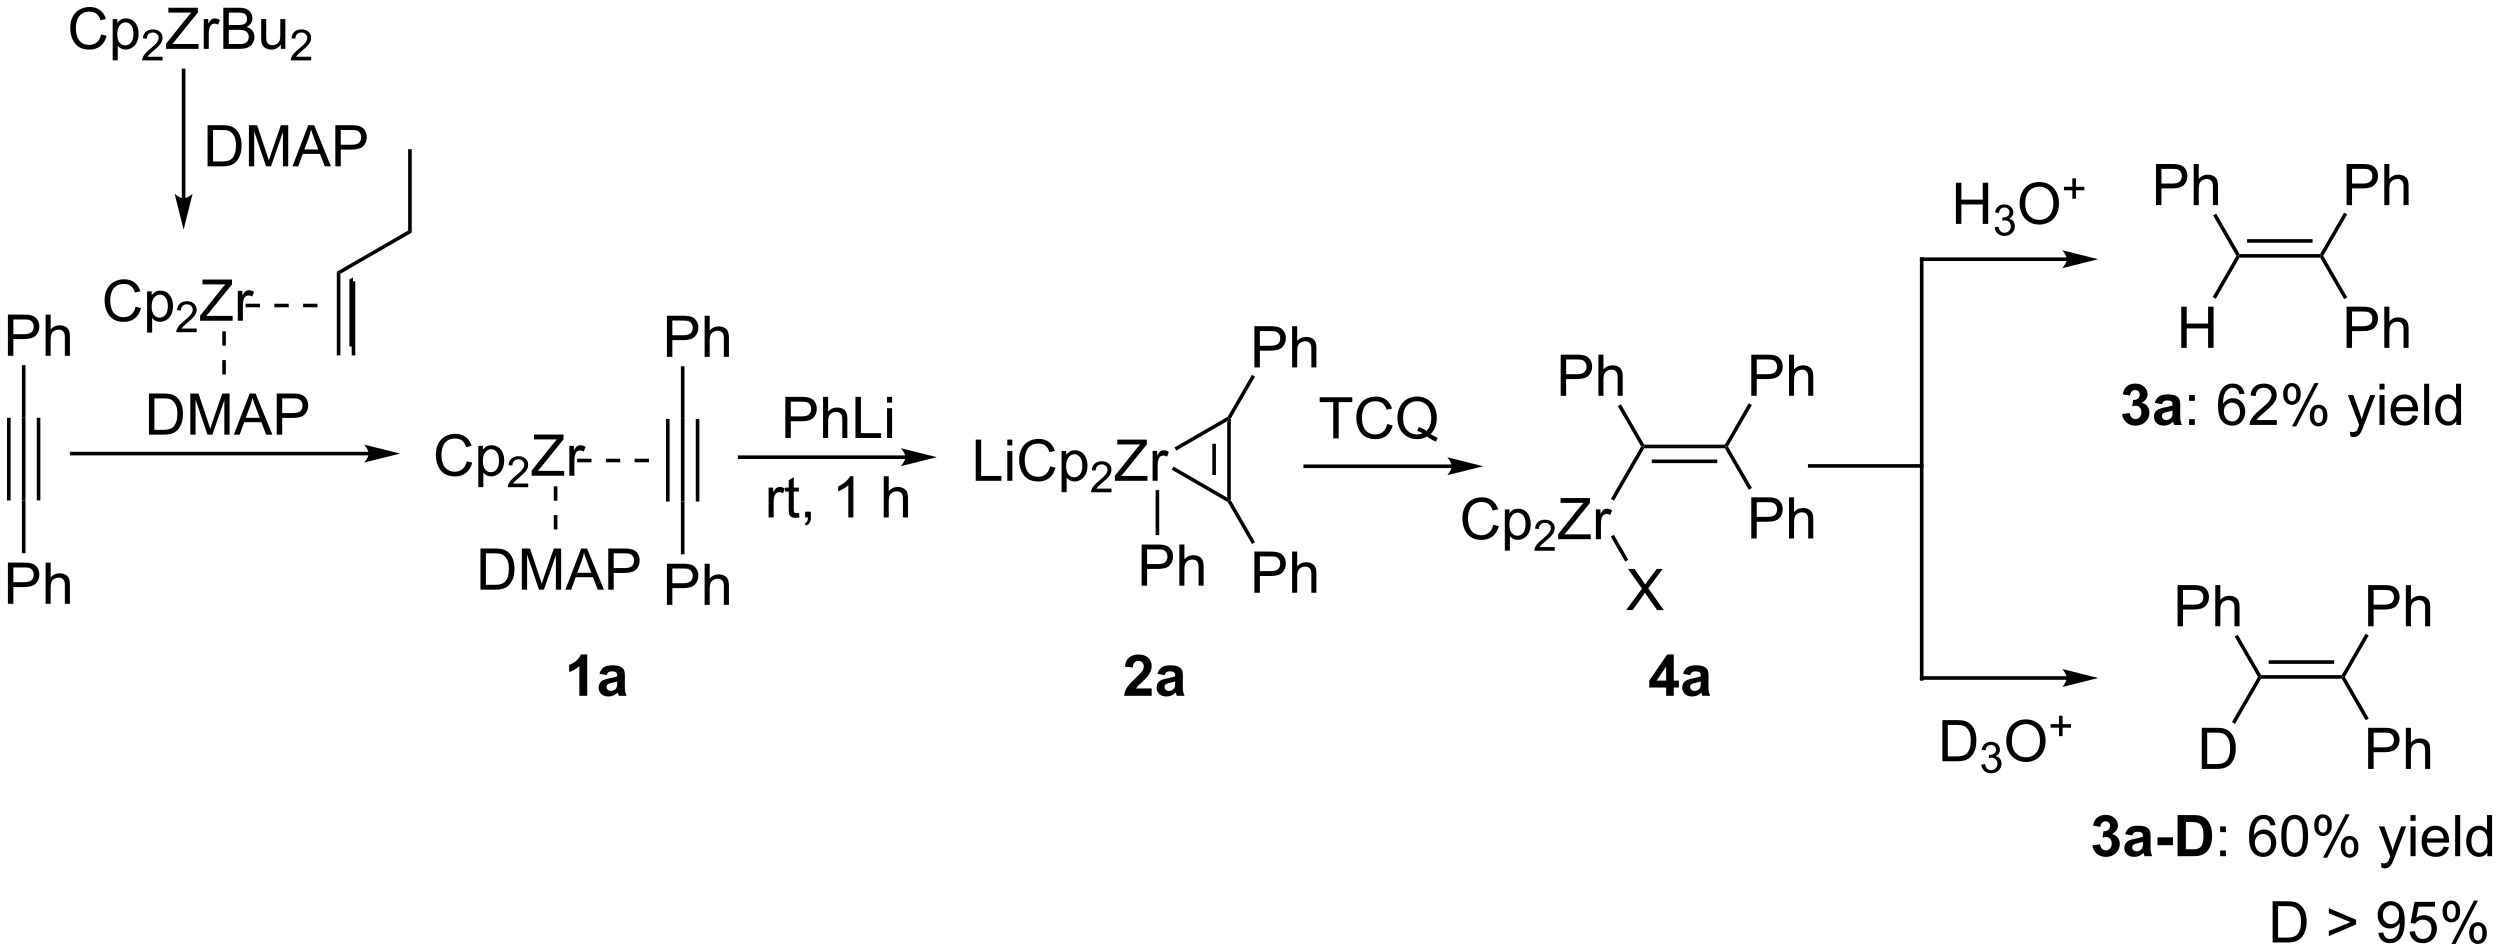 <?xml version="1.0" encoding="UTF-8"?>
<!DOCTYPE svg PUBLIC '-//W3C//DTD SVG 1.0//EN'
          'http://www.w3.org/TR/2001/REC-SVG-20010904/DTD/svg10.dtd'>
<svg stroke-dasharray="none" shape-rendering="auto" xmlns="http://www.w3.org/2000/svg" font-family="'Dialog'" text-rendering="auto" width="954" fill-opacity="1" color-interpolation="auto" color-rendering="auto" preserveAspectRatio="xMidYMid meet" font-size="12px" viewBox="0 0 954 363" fill="black" xmlns:xlink="http://www.w3.org/1999/xlink" stroke="black" image-rendering="auto" stroke-miterlimit="10" stroke-linecap="square" stroke-linejoin="miter" font-style="normal" stroke-width="1" height="363" stroke-dashoffset="0" font-weight="normal" stroke-opacity="1"
><!--Generated by the Batik Graphics2D SVG Generator--><defs id="genericDefs"
  /><g
  ><defs id="defs1"
    ><clipPath clipPathUnits="userSpaceOnUse" id="clipPath1"
      ><path d="M1.152 2.059 L358.757 2.059 L358.757 138.136 L1.152 138.136 L1.152 2.059 Z"
      /></clipPath
      ><clipPath clipPathUnits="userSpaceOnUse" id="clipPath2"
      ><path d="M90.582 112.64 L90.582 244.933 L438.243 244.933 L438.243 112.64 Z"
      /></clipPath
    ></defs
    ><g transform="scale(2.667,2.667) translate(-1.152,-2.059) matrix(1.029,0,0,1.029,-92.02,-113.802)"
    ><path d="M109.397 155.246 L110.155 155.436 Q109.918 156.371 109.298 156.864 Q108.678 157.353 107.785 157.353 Q106.858 157.353 106.277 156.976 Q105.699 156.598 105.394 155.884 Q105.092 155.168 105.092 154.348 Q105.092 153.452 105.433 152.788 Q105.777 152.121 106.407 151.775 Q107.038 151.429 107.796 151.429 Q108.655 151.429 109.241 151.866 Q109.827 152.304 110.058 153.098 L109.311 153.272 Q109.113 152.647 108.733 152.364 Q108.355 152.077 107.78 152.077 Q107.121 152.077 106.676 152.395 Q106.233 152.71 106.053 153.244 Q105.874 153.778 105.874 154.343 Q105.874 155.075 106.087 155.619 Q106.301 156.163 106.749 156.434 Q107.199 156.702 107.722 156.702 Q108.358 156.702 108.798 156.335 Q109.241 155.968 109.397 155.246 ZM111 158.845 L111 153.106 L111.641 153.106 L111.641 153.645 Q111.867 153.327 112.151 153.171 Q112.437 153.012 112.844 153.012 Q113.375 153.012 113.781 153.285 Q114.187 153.559 114.393 154.056 Q114.602 154.554 114.602 155.147 Q114.602 155.785 114.372 156.296 Q114.143 156.804 113.708 157.077 Q113.273 157.348 112.792 157.348 Q112.44 157.348 112.161 157.2 Q111.883 157.051 111.703 156.825 L111.703 158.845 L111 158.845 ZM111.635 155.202 Q111.635 156.004 111.958 156.387 Q112.284 156.77 112.745 156.77 Q113.213 156.77 113.547 156.374 Q113.883 155.976 113.883 155.145 Q113.883 154.351 113.555 153.957 Q113.229 153.561 112.776 153.561 Q112.328 153.561 111.982 153.983 Q111.635 154.403 111.635 155.202 Z" stroke="none" clip-path="url(#clipPath2)"
    /></g
    ><g transform="matrix(2.743,0,0,2.743,-248.459,-308.964)"
    ><path d="M117.942 158.346 L117.942 158.854 L115.102 158.854 Q115.096 158.663 115.165 158.487 Q115.272 158.198 115.51 157.917 Q115.751 157.636 116.202 157.266 Q116.901 156.692 117.147 156.356 Q117.393 156.02 117.393 155.721 Q117.393 155.409 117.168 155.194 Q116.946 154.977 116.585 154.977 Q116.204 154.977 115.975 155.206 Q115.747 155.434 115.745 155.839 L115.202 155.784 Q115.258 155.177 115.622 154.86 Q115.985 154.542 116.596 154.542 Q117.215 154.542 117.575 154.886 Q117.936 155.227 117.936 155.733 Q117.936 155.991 117.831 156.241 Q117.725 156.489 117.479 156.764 Q117.235 157.04 116.666 157.52 Q116.192 157.919 116.057 158.061 Q115.922 158.204 115.835 158.346 L117.942 158.346 Z" stroke="none" clip-path="url(#clipPath2)"
    /></g
    ><g transform="matrix(2.743,0,0,2.743,-248.459,-308.964)"
    ><path d="M118.419 157.254 L118.419 156.551 L121.351 152.882 Q121.664 152.491 121.945 152.202 L118.749 152.202 L118.749 151.528 L122.851 151.528 L122.851 152.202 L119.638 156.176 L119.289 156.577 L122.945 156.577 L122.945 157.254 L118.419 157.254 ZM123.665 157.254 L123.665 153.106 L124.298 153.106 L124.298 153.733 Q124.54 153.293 124.743 153.153 Q124.949 153.012 125.196 153.012 Q125.55 153.012 125.918 153.239 L125.675 153.89 Q125.418 153.739 125.16 153.739 Q124.93 153.739 124.746 153.877 Q124.563 154.015 124.485 154.262 Q124.368 154.637 124.368 155.082 L124.368 157.254 L123.665 157.254 Z" stroke="none" clip-path="url(#clipPath2)"
    /></g
    ><g transform="matrix(2.743,0,0,2.743,-248.459,-308.964)"
    ><path d="M139.684 151.22 L139.184 151.508 L139.184 160.848 L139.684 160.848 L139.684 151.22 Z" stroke="none" clip-path="url(#clipPath2)"
    /></g
    ><g transform="matrix(2.743,0,0,2.743,-248.459,-308.964)"
    ><path d="M124.747 154.89 L124.747 155.39 L126.747 155.39 L126.747 154.89 ZM128.747 154.89 L128.747 155.39 L130.747 155.39 L130.747 154.89 ZM132.747 154.89 L132.747 155.39 L134.747 155.39 L134.747 154.89 Z" stroke="none" clip-path="url(#clipPath2)"
    /></g
    ><g transform="matrix(2.743,0,0,2.743,-248.459,-308.964)"
    ><path d="M111.301 173.109 L111.301 167.382 L113.275 167.382 Q113.942 167.382 114.293 167.463 Q114.786 167.577 115.135 167.874 Q115.588 168.257 115.812 168.854 Q116.036 169.447 116.036 170.213 Q116.036 170.867 115.882 171.372 Q115.731 171.874 115.491 172.205 Q115.254 172.533 114.971 172.723 Q114.689 172.913 114.288 173.012 Q113.887 173.109 113.369 173.109 L111.301 173.109 ZM112.059 172.432 L113.283 172.432 Q113.848 172.432 114.171 172.327 Q114.494 172.221 114.684 172.031 Q114.955 171.76 115.103 171.307 Q115.254 170.851 115.254 170.202 Q115.254 169.304 114.96 168.822 Q114.666 168.338 114.244 168.174 Q113.939 168.057 113.262 168.057 L112.059 168.057 L112.059 172.432 ZM117.055 173.109 L117.055 167.382 L118.196 167.382 L119.553 171.437 Q119.74 172.002 119.826 172.283 Q119.922 171.971 120.131 171.367 L121.501 167.382 L122.521 167.382 L122.521 173.109 L121.79 173.109 L121.79 168.315 L120.126 173.109 L119.443 173.109 L117.787 168.234 L117.787 173.109 L117.055 173.109 ZM123.112 173.109 L125.313 167.382 L126.131 167.382 L128.475 173.109 L127.61 173.109 L126.943 171.374 L124.547 171.374 L123.92 173.109 L123.112 173.109 ZM124.766 170.757 L126.709 170.757 L126.11 169.171 Q125.836 168.447 125.704 167.984 Q125.594 168.533 125.396 169.077 L124.766 170.757 ZM129.079 173.109 L129.079 167.382 L131.24 167.382 Q131.81 167.382 132.11 167.437 Q132.532 167.507 132.816 167.705 Q133.102 167.9 133.277 168.257 Q133.451 168.611 133.451 169.038 Q133.451 169.768 132.985 170.275 Q132.521 170.781 131.305 170.781 L129.836 170.781 L129.836 173.109 L129.079 173.109 ZM129.836 170.104 L131.318 170.104 Q132.053 170.104 132.36 169.83 Q132.67 169.557 132.67 169.062 Q132.67 168.702 132.488 168.447 Q132.305 168.19 132.008 168.109 Q131.818 168.057 131.303 168.057 L129.836 168.057 L129.836 170.104 Z" stroke="none" clip-path="url(#clipPath2)"
    /></g
    ><g transform="matrix(2.743,0,0,2.743,-248.459,-308.964)"
    ><path d="M121.502 158.734 L121.502 160.734 L122.002 160.734 L122.002 158.734 ZM121.502 162.734 L121.502 164.734 L122.002 164.734 L122.002 162.734 Z" stroke="none" clip-path="url(#clipPath2)"
    /></g
    ><g transform="matrix(2.743,0,0,2.743,-248.459,-308.964)"
    ><path d="M137.435 150.439 L137.935 150.728 L137.935 162.084 L137.435 162.084 ZM139.505 151.779 L139.505 162.084 L140.005 162.084 L140.005 151.779 Z" stroke="none" clip-path="url(#clipPath2)"
    /></g
    ><g transform="matrix(2.743,0,0,2.743,-248.459,-308.964)"
    ><path d="M137.935 150.728 L137.435 150.439 L147.36 144.709 L147.86 144.998 Z" stroke="none" clip-path="url(#clipPath2)"
    /></g
    ><g transform="matrix(2.743,0,0,2.743,-248.459,-308.964)"
    ><path d="M147.86 144.998 L147.36 144.709 L147.36 133.393 L147.86 133.393 Z" stroke="none" clip-path="url(#clipPath2)"
    /></g
    ><g transform="matrix(2.743,0,0,2.743,-248.459,-308.964)"
    ><path d="M216.531 175.988 L193.471 175.988 L193.221 175.988 L193.221 176.488 L193.471 176.488 L216.531 176.488 L216.781 176.488 L216.781 175.988 L216.531 175.988 ZM220.906 176.238 L215.906 174.988 C215.906 174.988 216.531 175.691 216.531 176.238 C216.531 176.785 215.906 177.488 215.906 177.488 Z" stroke="none" clip-path="url(#clipPath2)"
    /></g
    ><g transform="matrix(2.743,0,0,2.743,-248.459,-308.964)"
    ><path d="M197.507 184.623 L197.507 180.475 L198.14 180.475 L198.14 181.102 Q198.382 180.662 198.585 180.522 Q198.791 180.381 199.038 180.381 Q199.392 180.381 199.76 180.608 L199.517 181.259 Q199.26 181.108 199.002 181.108 Q198.773 181.108 198.588 181.246 Q198.405 181.384 198.327 181.631 Q198.21 182.006 198.21 182.451 L198.21 184.623 L197.507 184.623 ZM201.713 183.993 L201.814 184.615 Q201.517 184.678 201.283 184.678 Q200.9 184.678 200.689 184.558 Q200.478 184.436 200.392 184.238 Q200.306 184.04 200.306 183.407 L200.306 181.022 L199.791 181.022 L199.791 180.475 L200.306 180.475 L200.306 179.446 L201.007 179.024 L201.007 180.475 L201.713 180.475 L201.713 181.022 L201.007 181.022 L201.007 183.446 Q201.007 183.748 201.043 183.834 Q201.08 183.92 201.163 183.972 Q201.249 184.022 201.405 184.022 Q201.523 184.022 201.713 183.993 ZM202.584 184.623 L202.584 183.821 L203.386 183.821 L203.386 184.623 Q203.386 185.066 203.23 185.337 Q203.073 185.608 202.732 185.756 L202.537 185.457 Q202.761 185.358 202.865 185.168 Q202.972 184.98 202.982 184.623 L202.584 184.623 ZM209.3 184.623 L208.597 184.623 L208.597 180.142 Q208.342 180.384 207.93 180.626 Q207.519 180.868 207.19 180.99 L207.19 180.311 Q207.779 180.032 208.219 179.639 Q208.662 179.243 208.847 178.873 L209.3 178.873 L209.3 184.623 ZM213.519 184.623 L213.519 178.897 L214.222 178.897 L214.222 180.951 Q214.714 180.381 215.464 180.381 Q215.925 180.381 216.263 180.563 Q216.605 180.743 216.75 181.063 Q216.896 181.384 216.896 181.993 L216.896 184.623 L216.193 184.623 L216.193 181.993 Q216.193 181.467 215.964 181.227 Q215.737 180.985 215.318 180.985 Q215.006 180.985 214.73 181.149 Q214.456 181.311 214.339 181.589 Q214.222 181.865 214.222 182.352 L214.222 184.623 L213.519 184.623 Z" stroke="none" clip-path="url(#clipPath2)"
    /></g
    ><g transform="matrix(2.743,0,0,2.743,-248.459,-308.964)"
    ><path d="M155.517 176.809 L156.275 176.999 Q156.038 177.934 155.418 178.426 Q154.798 178.916 153.905 178.916 Q152.978 178.916 152.397 178.538 Q151.819 178.16 151.514 177.447 Q151.212 176.731 151.212 175.91 Q151.212 175.015 151.553 174.351 Q151.897 173.684 152.527 173.338 Q153.157 172.991 153.915 172.991 Q154.775 172.991 155.361 173.429 Q155.946 173.866 156.178 174.66 L155.431 174.835 Q155.233 174.21 154.853 173.926 Q154.475 173.64 153.9 173.64 Q153.241 173.64 152.796 173.957 Q152.353 174.272 152.173 174.806 Q151.993 175.34 151.993 175.905 Q151.993 176.637 152.207 177.181 Q152.421 177.726 152.868 177.996 Q153.319 178.265 153.842 178.265 Q154.478 178.265 154.918 177.897 Q155.361 177.53 155.517 176.809 ZM157.12 180.408 L157.12 174.668 L157.76 174.668 L157.76 175.207 Q157.987 174.89 158.271 174.733 Q158.557 174.575 158.963 174.575 Q159.495 174.575 159.901 174.848 Q160.307 175.121 160.513 175.619 Q160.721 176.116 160.721 176.71 Q160.721 177.348 160.492 177.858 Q160.263 178.366 159.828 178.64 Q159.393 178.91 158.911 178.91 Q158.56 178.91 158.281 178.762 Q158.002 178.614 157.823 178.387 L157.823 180.408 L157.12 180.408 ZM157.755 176.765 Q157.755 177.567 158.078 177.95 Q158.404 178.332 158.864 178.332 Q159.333 178.332 159.667 177.936 Q160.002 177.538 160.002 176.707 Q160.002 175.913 159.674 175.52 Q159.349 175.124 158.896 175.124 Q158.448 175.124 158.101 175.546 Q157.755 175.965 157.755 176.765 Z" stroke="none" clip-path="url(#clipPath2)"
    /></g
    ><g transform="matrix(2.743,0,0,2.743,-248.459,-308.964)"
    ><path d="M164.062 179.909 L164.062 180.417 L161.222 180.417 Q161.216 180.225 161.284 180.049 Q161.392 179.761 161.63 179.479 Q161.87 179.198 162.321 178.829 Q163.021 178.255 163.267 177.919 Q163.513 177.583 163.513 177.284 Q163.513 176.971 163.288 176.756 Q163.066 176.54 162.704 176.54 Q162.323 176.54 162.095 176.768 Q161.866 176.997 161.864 177.401 L161.321 177.346 Q161.378 176.739 161.741 176.423 Q162.105 176.104 162.716 176.104 Q163.335 176.104 163.695 176.448 Q164.056 176.79 164.056 177.296 Q164.056 177.553 163.95 177.803 Q163.845 178.052 163.599 178.327 Q163.355 178.602 162.786 179.083 Q162.312 179.481 162.177 179.624 Q162.042 179.766 161.954 179.909 L164.062 179.909 Z" stroke="none" clip-path="url(#clipPath2)"
    /></g
    ><g transform="matrix(2.743,0,0,2.743,-248.459,-308.964)"
    ><path d="M164.539 178.817 L164.539 178.114 L167.471 174.444 Q167.783 174.054 168.065 173.765 L164.869 173.765 L164.869 173.09 L168.971 173.09 L168.971 173.765 L165.757 177.739 L165.408 178.14 L169.065 178.14 L169.065 178.817 L164.539 178.817 ZM169.785 178.817 L169.785 174.668 L170.418 174.668 L170.418 175.296 Q170.66 174.856 170.863 174.715 Q171.069 174.575 171.316 174.575 Q171.67 174.575 172.037 174.801 L171.795 175.452 Q171.537 175.301 171.28 175.301 Q171.05 175.301 170.865 175.439 Q170.683 175.577 170.605 175.825 Q170.488 176.2 170.488 176.645 L170.488 178.817 L169.785 178.817 Z" stroke="none" clip-path="url(#clipPath2)"
    /></g
    ><g transform="matrix(2.743,0,0,2.743,-248.459,-308.964)"
    ><path d="M183.233 170.911 L183.233 182.411 L183.733 182.411 L183.733 170.911 ZM185.303 170.911 L185.303 182.411 L185.803 182.411 L185.803 170.911 ZM187.373 170.911 L187.373 182.411 L187.873 182.411 L187.873 170.911 Z" stroke="none" clip-path="url(#clipPath2)"
    /></g
    ><g transform="matrix(2.743,0,0,2.743,-248.459,-308.964)"
    ><path d="M183.358 162.286 L183.358 156.559 L185.519 156.559 Q186.09 156.559 186.389 156.614 Q186.811 156.684 187.095 156.882 Q187.381 157.077 187.556 157.434 Q187.73 157.788 187.73 158.215 Q187.73 158.944 187.264 159.452 Q186.801 159.957 185.584 159.957 L184.116 159.957 L184.116 162.286 L183.358 162.286 ZM184.116 159.28 L185.598 159.28 Q186.332 159.28 186.639 159.007 Q186.949 158.733 186.949 158.239 Q186.949 157.879 186.767 157.624 Q186.584 157.366 186.288 157.286 Q186.098 157.233 185.582 157.233 L184.116 157.233 L184.116 159.28 ZM188.605 162.286 L188.605 156.559 L189.309 156.559 L189.309 158.614 Q189.801 158.043 190.551 158.043 Q191.012 158.043 191.35 158.226 Q191.691 158.405 191.837 158.726 Q191.983 159.046 191.983 159.655 L191.983 162.286 L191.28 162.286 L191.28 159.655 Q191.28 159.129 191.051 158.89 Q190.824 158.648 190.405 158.648 Q190.092 158.648 189.816 158.812 Q189.543 158.973 189.426 159.252 Q189.309 159.528 189.309 160.015 L189.309 162.286 L188.605 162.286 Z" stroke="none" clip-path="url(#clipPath2)"
    /></g
    ><g transform="matrix(2.743,0,0,2.743,-248.459,-308.964)"
    ><path d="M185.803 170.911 L185.303 170.911 L185.303 163.585 L185.803 163.585 Z" stroke="none" clip-path="url(#clipPath2)"
    /></g
    ><g transform="matrix(2.743,0,0,2.743,-248.459,-308.964)"
    ><path d="M183.358 196.786 L183.358 191.059 L185.519 191.059 Q186.09 191.059 186.389 191.114 Q186.811 191.184 187.095 191.382 Q187.381 191.577 187.556 191.934 Q187.73 192.288 187.73 192.715 Q187.73 193.444 187.264 193.952 Q186.801 194.457 185.584 194.457 L184.116 194.457 L184.116 196.786 L183.358 196.786 ZM184.116 193.78 L185.598 193.78 Q186.332 193.78 186.639 193.507 Q186.949 193.233 186.949 192.739 Q186.949 192.379 186.767 192.124 Q186.584 191.866 186.288 191.786 Q186.098 191.733 185.582 191.733 L184.116 191.733 L184.116 193.78 ZM188.605 196.786 L188.605 191.059 L189.309 191.059 L189.309 193.114 Q189.801 192.543 190.551 192.543 Q191.012 192.543 191.35 192.726 Q191.691 192.905 191.837 193.226 Q191.983 193.546 191.983 194.155 L191.983 196.786 L191.28 196.786 L191.28 194.155 Q191.28 193.629 191.051 193.39 Q190.824 193.148 190.405 193.148 Q190.092 193.148 189.816 193.312 Q189.543 193.473 189.426 193.752 Q189.309 194.028 189.309 194.515 L189.309 196.786 L188.605 196.786 Z" stroke="none" clip-path="url(#clipPath2)"
    /></g
    ><g transform="matrix(2.743,0,0,2.743,-248.459,-308.964)"
    ><path d="M185.303 182.411 L185.803 182.411 L185.803 189.751 L185.303 189.751 Z" stroke="none" clip-path="url(#clipPath2)"
    /></g
    ><g transform="matrix(2.743,0,0,2.743,-248.459,-308.964)"
    ><path d="M170.867 176.952 L172.867 176.952 L172.867 176.452 L170.867 176.452 ZM174.867 176.952 L176.867 176.952 L176.867 176.452 L174.867 176.452 ZM178.867 176.952 L180.867 176.952 L180.867 176.452 L178.867 176.452 Z" stroke="none" clip-path="url(#clipPath2)"
    /></g
    ><g transform="matrix(2.743,0,0,2.743,-248.459,-308.964)"
    ><path d="M157.421 194.671 L157.421 188.945 L159.395 188.945 Q160.062 188.945 160.413 189.025 Q160.905 189.14 161.254 189.437 Q161.708 189.82 161.931 190.416 Q162.155 191.01 162.155 191.775 Q162.155 192.429 162.002 192.934 Q161.851 193.437 161.611 193.768 Q161.374 194.096 161.09 194.286 Q160.809 194.476 160.408 194.575 Q160.007 194.671 159.489 194.671 L157.421 194.671 ZM158.179 193.994 L159.403 193.994 Q159.968 193.994 160.291 193.89 Q160.614 193.783 160.804 193.593 Q161.075 193.322 161.223 192.869 Q161.374 192.413 161.374 191.765 Q161.374 190.867 161.08 190.385 Q160.786 189.9 160.364 189.736 Q160.059 189.619 159.382 189.619 L158.179 189.619 L158.179 193.994 ZM163.175 194.671 L163.175 188.945 L164.316 188.945 L165.672 192.999 Q165.86 193.565 165.946 193.846 Q166.042 193.533 166.25 192.929 L167.62 188.945 L168.641 188.945 L168.641 194.671 L167.909 194.671 L167.909 189.877 L166.245 194.671 L165.563 194.671 L163.907 189.796 L163.907 194.671 L163.175 194.671 ZM169.232 194.671 L171.433 188.945 L172.25 188.945 L174.594 194.671 L173.73 194.671 L173.063 192.937 L170.667 192.937 L170.04 194.671 L169.232 194.671 ZM170.886 192.32 L172.829 192.32 L172.23 190.734 Q171.956 190.01 171.823 189.546 Q171.714 190.096 171.516 190.64 L170.886 192.32 ZM175.198 194.671 L175.198 188.945 L177.36 188.945 Q177.93 188.945 178.23 188.999 Q178.652 189.07 178.935 189.268 Q179.222 189.463 179.396 189.82 Q179.571 190.174 179.571 190.601 Q179.571 191.33 179.105 191.838 Q178.641 192.343 177.425 192.343 L175.956 192.343 L175.956 194.671 L175.198 194.671 ZM175.956 191.666 L177.438 191.666 Q178.172 191.666 178.48 191.393 Q178.79 191.119 178.79 190.624 Q178.79 190.265 178.607 190.01 Q178.425 189.752 178.128 189.671 Q177.938 189.619 177.422 189.619 L175.956 189.619 L175.956 191.666 Z" stroke="none" clip-path="url(#clipPath2)"
    /></g
    ><g transform="matrix(2.743,0,0,2.743,-248.459,-308.964)"
    ><path d="M167.622 180.296 L167.622 182.296 L168.122 182.296 L168.122 180.296 ZM167.622 184.296 L167.622 186.296 L168.122 186.296 L168.122 184.296 Z" stroke="none" clip-path="url(#clipPath2)"
    /></g
    ><g transform="matrix(2.743,0,0,2.743,-248.459,-308.964)"
    ><path d="M119.455 135.779 L119.455 130.053 L121.429 130.053 Q122.095 130.053 122.447 130.133 Q122.939 130.248 123.288 130.545 Q123.741 130.928 123.965 131.524 Q124.189 132.118 124.189 132.883 Q124.189 133.537 124.035 134.042 Q123.885 134.545 123.645 134.876 Q123.408 135.204 123.124 135.394 Q122.843 135.584 122.442 135.683 Q122.041 135.779 121.522 135.779 L119.455 135.779 ZM120.213 135.102 L121.437 135.102 Q122.002 135.102 122.325 134.998 Q122.647 134.891 122.838 134.701 Q123.108 134.43 123.257 133.977 Q123.408 133.522 123.408 132.873 Q123.408 131.975 123.114 131.493 Q122.819 131.008 122.397 130.844 Q122.093 130.727 121.416 130.727 L120.213 130.727 L120.213 135.102 ZM125.209 135.779 L125.209 130.053 L126.349 130.053 L127.706 134.107 Q127.894 134.673 127.98 134.954 Q128.076 134.641 128.284 134.037 L129.654 130.053 L130.675 130.053 L130.675 135.779 L129.943 135.779 L129.943 130.985 L128.279 135.779 L127.597 135.779 L125.941 130.904 L125.941 135.779 L125.209 135.779 ZM131.266 135.779 L133.466 130.053 L134.284 130.053 L136.628 135.779 L135.763 135.779 L135.097 134.045 L132.701 134.045 L132.073 135.779 L131.266 135.779 ZM132.92 133.428 L134.862 133.428 L134.263 131.842 Q133.99 131.118 133.857 130.654 Q133.748 131.204 133.55 131.748 L132.92 133.428 ZM137.232 135.779 L137.232 130.053 L139.394 130.053 Q139.964 130.053 140.263 130.107 Q140.685 130.178 140.969 130.376 Q141.256 130.571 141.43 130.928 Q141.605 131.282 141.605 131.709 Q141.605 132.438 141.138 132.946 Q140.675 133.451 139.459 133.451 L137.99 133.451 L137.99 135.779 L137.232 135.779 ZM137.99 132.774 L139.472 132.774 Q140.206 132.774 140.513 132.501 Q140.823 132.227 140.823 131.732 Q140.823 131.373 140.641 131.118 Q140.459 130.86 140.162 130.779 Q139.972 130.727 139.456 130.727 L137.99 130.727 L137.99 132.774 Z" stroke="none" clip-path="url(#clipPath2)"
    /></g
    ><g transform="matrix(2.743,0,0,2.743,-248.459,-308.964)"
    ><path d="M93.624 170.758 L94.124 170.758 L94.124 182.258 L93.624 182.258 ZM95.694 170.758 L95.694 182.258 L96.194 182.258 L96.194 170.758 ZM91.554 170.758 L91.554 182.258 L92.054 182.258 L92.054 170.758 Z" stroke="none" clip-path="url(#clipPath2)"
    /></g
    ><g transform="matrix(2.743,0,0,2.743,-248.459,-308.964)"
    ><path d="M91.678 196.633 L91.678 190.907 L93.84 190.907 Q94.41 190.907 94.71 190.962 Q95.132 191.032 95.415 191.23 Q95.702 191.425 95.876 191.782 Q96.051 192.136 96.051 192.563 Q96.051 193.292 95.585 193.8 Q95.121 194.305 93.905 194.305 L92.436 194.305 L92.436 196.633 L91.678 196.633 ZM92.436 193.628 L93.918 193.628 Q94.652 193.628 94.96 193.355 Q95.269 193.081 95.269 192.587 Q95.269 192.227 95.087 191.972 Q94.905 191.714 94.608 191.633 Q94.418 191.581 93.902 191.581 L92.436 191.581 L92.436 193.628 ZM96.926 196.633 L96.926 190.907 L97.629 190.907 L97.629 192.962 Q98.121 192.391 98.871 192.391 Q99.332 192.391 99.671 192.574 Q100.012 192.753 100.158 193.074 Q100.303 193.394 100.303 194.003 L100.303 196.633 L99.6 196.633 L99.6 194.003 Q99.6 193.477 99.371 193.238 Q99.144 192.995 98.725 192.995 Q98.413 192.995 98.137 193.16 Q97.863 193.321 97.746 193.6 Q97.629 193.876 97.629 194.363 L97.629 196.633 L96.926 196.633 Z" stroke="none" clip-path="url(#clipPath2)"
    /></g
    ><g transform="matrix(2.743,0,0,2.743,-248.459,-308.964)"
    ><path d="M93.624 182.258 L94.124 182.258 L94.124 189.599 L93.624 189.599 Z" stroke="none" clip-path="url(#clipPath2)"
    /></g
    ><g transform="matrix(2.743,0,0,2.743,-248.459,-308.964)"
    ><path d="M91.678 162.133 L91.678 156.407 L93.84 156.407 Q94.41 156.407 94.71 156.462 Q95.132 156.532 95.415 156.73 Q95.702 156.925 95.876 157.282 Q96.051 157.636 96.051 158.063 Q96.051 158.792 95.585 159.3 Q95.121 159.805 93.905 159.805 L92.436 159.805 L92.436 162.133 L91.678 162.133 ZM92.436 159.128 L93.918 159.128 Q94.652 159.128 94.96 158.855 Q95.269 158.581 95.269 158.087 Q95.269 157.727 95.087 157.472 Q94.905 157.214 94.608 157.133 Q94.418 157.081 93.902 157.081 L92.436 157.081 L92.436 159.128 ZM96.926 162.133 L96.926 156.407 L97.629 156.407 L97.629 158.462 Q98.121 157.891 98.871 157.891 Q99.332 157.891 99.671 158.074 Q100.012 158.253 100.158 158.574 Q100.303 158.894 100.303 159.503 L100.303 162.133 L99.6 162.133 L99.6 159.503 Q99.6 158.977 99.371 158.738 Q99.144 158.495 98.725 158.495 Q98.413 158.495 98.137 158.66 Q97.863 158.821 97.746 159.1 Q97.629 159.376 97.629 159.863 L97.629 162.133 L96.926 162.133 Z" stroke="none" clip-path="url(#clipPath2)"
    /></g
    ><g transform="matrix(2.743,0,0,2.743,-248.459,-308.964)"
    ><path d="M94.124 170.758 L93.624 170.758 L93.624 163.434 L94.124 163.434 Z" stroke="none" clip-path="url(#clipPath2)"
    /></g
    ><g transform="matrix(2.743,0,0,2.743,-248.459,-308.964)"
    ><path d="M104.654 117.43 L105.412 117.62 Q105.175 118.555 104.555 119.047 Q103.935 119.537 103.042 119.537 Q102.115 119.537 101.534 119.159 Q100.956 118.781 100.651 118.068 Q100.349 117.352 100.349 116.531 Q100.349 115.636 100.69 114.972 Q101.034 114.305 101.664 113.959 Q102.294 113.612 103.052 113.612 Q103.912 113.612 104.498 114.05 Q105.083 114.487 105.315 115.281 L104.568 115.456 Q104.37 114.831 103.99 114.547 Q103.612 114.261 103.037 114.261 Q102.378 114.261 101.932 114.578 Q101.49 114.894 101.31 115.427 Q101.13 115.961 101.13 116.526 Q101.13 117.258 101.344 117.802 Q101.557 118.347 102.005 118.618 Q102.456 118.886 102.979 118.886 Q103.615 118.886 104.055 118.519 Q104.498 118.151 104.654 117.43 ZM106.257 121.029 L106.257 115.289 L106.897 115.289 L106.897 115.828 Q107.124 115.511 107.408 115.355 Q107.694 115.196 108.1 115.196 Q108.632 115.196 109.038 115.469 Q109.444 115.743 109.65 116.24 Q109.858 116.737 109.858 117.331 Q109.858 117.969 109.629 118.48 Q109.4 118.987 108.965 119.261 Q108.53 119.531 108.048 119.531 Q107.697 119.531 107.418 119.383 Q107.139 119.235 106.96 119.008 L106.96 121.029 L106.257 121.029 ZM106.892 117.386 Q106.892 118.188 107.215 118.571 Q107.54 118.953 108.001 118.953 Q108.47 118.953 108.803 118.558 Q109.139 118.159 109.139 117.328 Q109.139 116.534 108.811 116.141 Q108.486 115.745 108.033 115.745 Q107.585 115.745 107.238 116.167 Q106.892 116.586 106.892 117.386 Z" stroke="none" clip-path="url(#clipPath2)"
    /></g
    ><g transform="matrix(2.743,0,0,2.743,-248.459,-308.964)"
    ><path d="M113.199 120.53 L113.199 121.038 L110.359 121.038 Q110.353 120.846 110.421 120.671 Q110.529 120.382 110.767 120.1 Q111.007 119.819 111.459 119.45 Q112.158 118.876 112.404 118.54 Q112.65 118.204 112.65 117.905 Q112.65 117.593 112.425 117.378 Q112.203 117.161 111.841 117.161 Q111.46 117.161 111.232 117.389 Q111.003 117.618 111.001 118.022 L110.459 117.968 Q110.515 117.36 110.878 117.044 Q111.242 116.725 111.853 116.725 Q112.472 116.725 112.832 117.069 Q113.193 117.411 113.193 117.917 Q113.193 118.174 113.087 118.424 Q112.982 118.673 112.736 118.948 Q112.492 119.223 111.923 119.704 Q111.449 120.102 111.314 120.245 Q111.179 120.387 111.091 120.53 L113.199 120.53 Z" stroke="none" clip-path="url(#clipPath2)"
    /></g
    ><g transform="matrix(2.743,0,0,2.743,-248.459,-308.964)"
    ><path d="M113.676 119.438 L113.676 118.735 L116.608 115.065 Q116.92 114.675 117.202 114.386 L114.006 114.386 L114.006 113.711 L118.108 113.711 L118.108 114.386 L114.894 118.36 L114.545 118.761 L118.202 118.761 L118.202 119.438 L113.676 119.438 ZM118.922 119.438 L118.922 115.289 L119.555 115.289 L119.555 115.917 Q119.797 115.477 120 115.336 Q120.206 115.196 120.453 115.196 Q120.807 115.196 121.174 115.422 L120.932 116.073 Q120.674 115.922 120.416 115.922 Q120.187 115.922 120.002 116.06 Q119.82 116.198 119.742 116.446 Q119.625 116.821 119.625 117.266 L119.625 119.438 L118.922 119.438 ZM121.651 119.438 L121.651 113.711 L123.799 113.711 Q124.456 113.711 124.851 113.886 Q125.25 114.058 125.474 114.42 Q125.698 114.781 125.698 115.175 Q125.698 115.542 125.497 115.868 Q125.299 116.19 124.898 116.391 Q125.416 116.542 125.695 116.909 Q125.976 117.276 125.976 117.776 Q125.976 118.18 125.805 118.526 Q125.635 118.87 125.385 119.058 Q125.135 119.245 124.758 119.341 Q124.383 119.438 123.836 119.438 L121.651 119.438 ZM122.409 116.118 L123.648 116.118 Q124.151 116.118 124.37 116.05 Q124.659 115.964 124.805 115.766 Q124.953 115.565 124.953 115.266 Q124.953 114.98 124.815 114.763 Q124.68 114.547 124.424 114.466 Q124.172 114.386 123.555 114.386 L122.409 114.386 L122.409 116.118 ZM122.409 118.761 L123.836 118.761 Q124.203 118.761 124.351 118.735 Q124.612 118.688 124.786 118.578 Q124.963 118.469 125.075 118.261 Q125.19 118.05 125.19 117.776 Q125.19 117.456 125.026 117.222 Q124.862 116.985 124.57 116.888 Q124.281 116.792 123.734 116.792 L122.409 116.792 L122.409 118.761 ZM129.648 119.438 L129.648 118.828 Q129.164 119.531 128.331 119.531 Q127.963 119.531 127.646 119.391 Q127.328 119.25 127.172 119.037 Q127.018 118.823 126.956 118.516 Q126.914 118.308 126.914 117.86 L126.914 115.289 L127.617 115.289 L127.617 117.589 Q127.617 118.141 127.659 118.331 Q127.726 118.61 127.94 118.769 Q128.156 118.925 128.471 118.925 Q128.789 118.925 129.065 118.763 Q129.344 118.602 129.458 118.323 Q129.573 118.042 129.573 117.511 L129.573 115.289 L130.276 115.289 L130.276 119.438 L129.648 119.438 Z" stroke="none" clip-path="url(#clipPath2)"
    /></g
    ><g transform="matrix(2.743,0,0,2.743,-248.459,-308.964)"
    ><path d="M133.871 120.53 L133.871 121.038 L131.032 121.038 Q131.026 120.846 131.094 120.671 Q131.202 120.382 131.44 120.1 Q131.68 119.819 132.131 119.45 Q132.831 118.876 133.077 118.54 Q133.323 118.204 133.323 117.905 Q133.323 117.593 133.098 117.378 Q132.875 117.161 132.514 117.161 Q132.133 117.161 131.905 117.389 Q131.676 117.618 131.674 118.022 L131.131 117.968 Q131.188 117.36 131.551 117.044 Q131.915 116.725 132.526 116.725 Q133.145 116.725 133.504 117.069 Q133.866 117.411 133.866 117.917 Q133.866 118.174 133.76 118.424 Q133.655 118.673 133.409 118.948 Q133.165 119.223 132.596 119.704 Q132.121 120.102 131.987 120.245 Q131.852 120.387 131.764 120.53 L133.871 120.53 Z" stroke="none" clip-path="url(#clipPath2)"
    /></g
    ><g transform="matrix(2.743,0,0,2.743,-248.459,-308.964)"
    ><path d="M116.373 140.219 L116.373 122.433 L116.373 122.183 L115.873 122.183 L115.873 122.433 L115.873 140.219 L115.873 140.469 L116.373 140.469 L116.373 140.219 ZM116.123 144.594 L117.373 139.594 C117.373 139.594 116.669 140.219 116.123 140.219 C115.576 140.219 114.873 139.594 114.873 139.594 Z" stroke="none" clip-path="url(#clipPath2)"
    /></g
    ><g transform="matrix(2.743,0,0,2.743,-248.459,-308.964)"
    ><path d="M141.864 175.49 L100.55 175.49 L100.3 175.49 L100.3 175.99 L100.55 175.99 L141.864 175.99 L142.114 175.99 L142.114 175.49 L141.864 175.49 ZM146.239 175.74 L141.239 174.49 C141.239 174.49 141.864 175.193 141.864 175.74 C141.864 176.287 141.239 176.99 141.239 176.99 Z" stroke="none" clip-path="url(#clipPath2)"
    /></g
    ><g transform="matrix(2.743,0,0,2.743,-248.459,-308.964)"
    ><path d="M199.834 173.572 L199.834 167.845 L201.996 167.845 Q202.566 167.845 202.866 167.9 Q203.288 167.97 203.571 168.168 Q203.858 168.364 204.032 168.72 Q204.207 169.075 204.207 169.502 Q204.207 170.231 203.741 170.739 Q203.277 171.244 202.061 171.244 L200.592 171.244 L200.592 173.572 L199.834 173.572 ZM200.592 170.567 L202.074 170.567 Q202.808 170.567 203.116 170.293 Q203.426 170.02 203.426 169.525 Q203.426 169.166 203.243 168.911 Q203.061 168.653 202.764 168.572 Q202.574 168.52 202.058 168.52 L200.592 168.52 L200.592 170.567 ZM205.082 173.572 L205.082 167.845 L205.785 167.845 L205.785 169.9 Q206.277 169.33 207.027 169.33 Q207.488 169.33 207.827 169.512 Q208.168 169.692 208.314 170.012 Q208.459 170.332 208.459 170.942 L208.459 173.572 L207.756 173.572 L207.756 170.942 Q207.756 170.416 207.527 170.176 Q207.301 169.934 206.881 169.934 Q206.569 169.934 206.293 170.098 Q206.019 170.26 205.902 170.538 Q205.785 170.814 205.785 171.301 L205.785 173.572 L205.082 173.572 ZM209.588 173.572 L209.588 167.845 L210.346 167.845 L210.346 172.895 L213.167 172.895 L213.167 173.572 L209.588 173.572 ZM213.983 168.653 L213.983 167.845 L214.686 167.845 L214.686 168.653 L213.983 168.653 ZM213.983 173.572 L213.983 169.424 L214.686 169.424 L214.686 173.572 L213.983 173.572 Z" stroke="none" clip-path="url(#clipPath2)"
    /></g
    ><g transform="matrix(2.743,0,0,2.743,-248.459,-308.964)"
    ><path d="M226.318 179.522 L226.318 173.795 L227.076 173.795 L227.076 178.845 L229.896 178.845 L229.896 179.522 L226.318 179.522 ZM230.712 174.602 L230.712 173.795 L231.415 173.795 L231.415 174.602 L230.712 174.602 ZM230.712 179.522 L230.712 175.373 L231.415 175.373 L231.415 179.522 L230.712 179.522 ZM236.661 177.514 L237.419 177.704 Q237.182 178.639 236.562 179.131 Q235.943 179.621 235.049 179.621 Q234.122 179.621 233.542 179.243 Q232.964 178.866 232.659 178.152 Q232.357 177.436 232.357 176.616 Q232.357 175.72 232.698 175.056 Q233.042 174.389 233.672 174.043 Q234.302 173.696 235.06 173.696 Q235.919 173.696 236.505 174.134 Q237.091 174.571 237.323 175.366 L236.576 175.54 Q236.378 174.915 235.997 174.631 Q235.62 174.345 235.044 174.345 Q234.385 174.345 233.94 174.662 Q233.497 174.977 233.318 175.511 Q233.138 176.045 233.138 176.61 Q233.138 177.342 233.352 177.886 Q233.565 178.431 234.013 178.702 Q234.464 178.97 234.987 178.97 Q235.622 178.97 236.062 178.602 Q236.505 178.235 236.661 177.514 ZM238.264 181.113 L238.264 175.373 L238.905 175.373 L238.905 175.912 Q239.131 175.595 239.415 175.439 Q239.702 175.28 240.108 175.28 Q240.639 175.28 241.046 175.553 Q241.452 175.827 241.658 176.324 Q241.866 176.821 241.866 177.415 Q241.866 178.053 241.637 178.564 Q241.408 179.071 240.973 179.345 Q240.538 179.616 240.056 179.616 Q239.704 179.616 239.426 179.467 Q239.147 179.319 238.968 179.092 L238.968 181.113 L238.264 181.113 ZM238.9 177.47 Q238.9 178.272 239.223 178.655 Q239.548 179.037 240.009 179.037 Q240.478 179.037 240.811 178.642 Q241.147 178.243 241.147 177.412 Q241.147 176.618 240.819 176.225 Q240.494 175.829 240.04 175.829 Q239.593 175.829 239.246 176.251 Q238.9 176.67 238.9 177.47 Z" stroke="none" clip-path="url(#clipPath2)"
    /></g
    ><g transform="matrix(2.743,0,0,2.743,-248.459,-308.964)"
    ><path d="M245.206 180.614 L245.206 181.122 L242.367 181.122 Q242.361 180.93 242.429 180.755 Q242.536 180.465 242.775 180.184 Q243.015 179.903 243.466 179.534 Q244.165 178.96 244.411 178.624 Q244.658 178.288 244.658 177.989 Q244.658 177.677 244.433 177.462 Q244.21 177.245 243.849 177.245 Q243.468 177.245 243.24 177.473 Q243.011 177.702 243.009 178.106 L242.466 178.052 Q242.523 177.444 242.886 177.128 Q243.249 176.809 243.861 176.809 Q244.48 176.809 244.839 177.153 Q245.201 177.495 245.201 178.001 Q245.201 178.258 245.095 178.508 Q244.99 178.757 244.744 179.032 Q244.499 179.307 243.931 179.788 Q243.456 180.186 243.322 180.329 Q243.187 180.471 243.099 180.614 L245.206 180.614 Z" stroke="none" clip-path="url(#clipPath2)"
    /></g
    ><g transform="matrix(2.743,0,0,2.743,-248.459,-308.964)"
    ><path d="M245.683 179.522 L245.683 178.819 L248.616 175.149 Q248.928 174.759 249.209 174.47 L246.014 174.47 L246.014 173.795 L250.116 173.795 L250.116 174.47 L246.902 178.444 L246.553 178.845 L250.209 178.845 L250.209 179.522 L245.683 179.522 ZM250.929 179.522 L250.929 175.373 L251.562 175.373 L251.562 176.001 Q251.804 175.561 252.007 175.42 Q252.213 175.28 252.461 175.28 Q252.815 175.28 253.182 175.506 L252.94 176.157 Q252.682 176.006 252.424 176.006 Q252.195 176.006 252.01 176.144 Q251.828 176.282 251.75 176.53 Q251.632 176.905 251.632 177.35 L251.632 179.522 L250.929 179.522 Z" stroke="none" clip-path="url(#clipPath2)"
    /></g
    ><g transform="matrix(2.743,0,0,2.743,-248.459,-308.964)"
    ><path d="M253.584 177.983 L253.834 177.55 L261.305 181.864 L261.555 182.297 L261.372 182.48 Z" stroke="none" clip-path="url(#clipPath2)"
    /></g
    ><g transform="matrix(2.743,0,0,2.743,-248.459,-308.964)"
    ><path d="M261.805 182.23 L261.555 182.297 L261.305 181.864 L261.305 171.23 L261.555 170.797 L261.805 170.864 ZM259.735 178.712 L259.735 174.382 L259.235 174.382 L259.235 178.712 Z" stroke="none" clip-path="url(#clipPath2)"
    /></g
    ><g transform="matrix(2.743,0,0,2.743,-248.459,-308.964)"
    ><path d="M261.372 170.614 L261.555 170.797 L261.305 171.23 L254.217 175.322 L253.967 174.889 Z" stroke="none" clip-path="url(#clipPath2)"
    /></g
    ><g transform="matrix(2.743,0,0,2.743,-248.459,-308.964)"
    ><path d="M265.09 163.747 L265.09 158.02 L267.252 158.02 Q267.822 158.02 268.121 158.075 Q268.543 158.145 268.827 158.344 Q269.113 158.539 269.288 158.895 Q269.462 159.25 269.462 159.677 Q269.462 160.406 268.996 160.914 Q268.533 161.419 267.317 161.419 L265.848 161.419 L265.848 163.747 L265.09 163.747 ZM265.848 160.742 L267.33 160.742 Q268.064 160.742 268.371 160.469 Q268.681 160.195 268.681 159.7 Q268.681 159.341 268.499 159.086 Q268.317 158.828 268.02 158.747 Q267.83 158.695 267.314 158.695 L265.848 158.695 L265.848 160.742 ZM270.337 163.747 L270.337 158.02 L271.041 158.02 L271.041 160.075 Q271.533 159.505 272.283 159.505 Q272.744 159.505 273.082 159.687 Q273.423 159.867 273.569 160.187 Q273.715 160.507 273.715 161.117 L273.715 163.747 L273.012 163.747 L273.012 161.117 Q273.012 160.591 272.783 160.351 Q272.556 160.109 272.137 160.109 Q271.825 160.109 271.548 160.273 Q271.275 160.435 271.158 160.713 Q271.041 160.989 271.041 161.476 L271.041 163.747 L270.337 163.747 Z" stroke="none" clip-path="url(#clipPath2)"
    /></g
    ><g transform="matrix(2.743,0,0,2.743,-248.459,-308.964)"
    ><path d="M261.805 170.864 L261.555 170.797 L261.372 170.614 L264.74 164.781 L265.173 165.031 Z" stroke="none" clip-path="url(#clipPath2)"
    /></g
    ><g transform="matrix(2.743,0,0,2.743,-248.459,-308.964)"
    ><path d="M265.09 195.097 L265.09 189.37 L267.252 189.37 Q267.822 189.37 268.121 189.425 Q268.543 189.495 268.827 189.693 Q269.113 189.888 269.288 190.245 Q269.462 190.599 269.462 191.026 Q269.462 191.756 268.996 192.263 Q268.533 192.768 267.317 192.768 L265.848 192.768 L265.848 195.097 L265.09 195.097 ZM265.848 192.091 L267.33 192.091 Q268.064 192.091 268.371 191.818 Q268.681 191.544 268.681 191.05 Q268.681 190.69 268.499 190.435 Q268.317 190.177 268.02 190.097 Q267.83 190.044 267.314 190.044 L265.848 190.044 L265.848 192.091 ZM270.337 195.097 L270.337 189.37 L271.041 189.37 L271.041 191.425 Q271.533 190.854 272.283 190.854 Q272.744 190.854 273.082 191.037 Q273.423 191.216 273.569 191.537 Q273.715 191.857 273.715 192.466 L273.715 195.097 L273.012 195.097 L273.012 192.466 Q273.012 191.94 272.783 191.701 Q272.556 191.459 272.137 191.459 Q271.825 191.459 271.548 191.623 Q271.275 191.784 271.158 192.063 Q271.041 192.339 271.041 192.826 L271.041 195.097 L270.337 195.097 Z" stroke="none" clip-path="url(#clipPath2)"
    /></g
    ><g transform="matrix(2.743,0,0,2.743,-248.459,-308.964)"
    ><path d="M261.372 182.48 L261.555 182.297 L261.805 182.23 L265.179 188.073 L264.746 188.323 Z" stroke="none" clip-path="url(#clipPath2)"
    /></g
    ><g transform="matrix(2.743,0,0,2.743,-248.459,-308.964)"
    ><path d="M249.401 194.116 L249.401 188.39 L251.562 188.39 Q252.132 188.39 252.432 188.444 Q252.854 188.515 253.138 188.713 Q253.424 188.908 253.599 189.265 Q253.773 189.619 253.773 190.046 Q253.773 190.775 253.307 191.283 Q252.843 191.788 251.627 191.788 L250.159 191.788 L250.159 194.116 L249.401 194.116 ZM250.159 191.111 L251.64 191.111 Q252.375 191.111 252.682 190.838 Q252.992 190.564 252.992 190.069 Q252.992 189.71 252.81 189.455 Q252.627 189.197 252.33 189.116 Q252.14 189.064 251.625 189.064 L250.159 189.064 L250.159 191.111 ZM254.648 194.116 L254.648 188.39 L255.351 188.39 L255.351 190.444 Q255.843 189.874 256.593 189.874 Q257.054 189.874 257.393 190.056 Q257.734 190.236 257.88 190.556 Q258.026 190.877 258.026 191.486 L258.026 194.116 L257.323 194.116 L257.323 191.486 Q257.323 190.96 257.093 190.72 Q256.867 190.478 256.448 190.478 Q256.135 190.478 255.859 190.642 Q255.586 190.804 255.468 191.082 Q255.351 191.358 255.351 191.845 L255.351 194.116 L254.648 194.116 Z" stroke="none" clip-path="url(#clipPath2)"
    /></g
    ><g transform="matrix(2.743,0,0,2.743,-248.459,-308.964)"
    ><path d="M251.346 180.822 L251.846 180.822 L251.846 187.082 L251.346 187.082 Z" stroke="none" clip-path="url(#clipPath2)"
    /></g
    ><g transform="matrix(2.743,0,0,2.743,-248.459,-308.964)"
    ><path d="M319.323 175 L319.178 174.75 L319.323 174.5 L330.534 174.5 L330.678 174.75 L330.534 175 ZM320.374 177.07 L329.483 177.07 L329.483 176.57 L320.374 176.57 Z" stroke="none" clip-path="url(#clipPath2)"
    /></g
    ><g transform="matrix(2.743,0,0,2.743,-248.459,-308.964)"
    ><path d="M298.326 185.642 L299.084 185.832 Q298.847 186.767 298.227 187.259 Q297.608 187.749 296.714 187.749 Q295.787 187.749 295.207 187.371 Q294.628 186.994 294.324 186.28 Q294.022 185.564 294.022 184.744 Q294.022 183.848 294.363 183.184 Q294.707 182.517 295.337 182.171 Q295.967 181.824 296.725 181.824 Q297.584 181.824 298.17 182.262 Q298.756 182.699 298.988 183.494 L298.24 183.668 Q298.043 183.043 297.662 182.759 Q297.285 182.473 296.709 182.473 Q296.05 182.473 295.605 182.79 Q295.162 183.105 294.983 183.639 Q294.803 184.173 294.803 184.738 Q294.803 185.47 295.017 186.014 Q295.23 186.559 295.678 186.829 Q296.128 187.098 296.652 187.098 Q297.287 187.098 297.727 186.73 Q298.17 186.363 298.326 185.642 ZM299.929 189.241 L299.929 183.501 L300.57 183.501 L300.57 184.04 Q300.796 183.723 301.08 183.566 Q301.367 183.407 301.773 183.407 Q302.304 183.407 302.711 183.681 Q303.117 183.954 303.322 184.452 Q303.531 184.949 303.531 185.543 Q303.531 186.181 303.302 186.691 Q303.072 187.199 302.638 187.473 Q302.203 187.744 301.721 187.744 Q301.369 187.744 301.091 187.595 Q300.812 187.447 300.632 187.22 L300.632 189.241 L299.929 189.241 ZM300.565 185.598 Q300.565 186.4 300.888 186.782 Q301.213 187.165 301.674 187.165 Q302.143 187.165 302.476 186.769 Q302.812 186.371 302.812 185.54 Q302.812 184.746 302.484 184.353 Q302.158 183.957 301.705 183.957 Q301.257 183.957 300.911 184.379 Q300.565 184.798 300.565 185.598 Z" stroke="none" clip-path="url(#clipPath2)"
    /></g
    ><g transform="matrix(2.743,0,0,2.743,-248.459,-308.964)"
    ><path d="M306.871 188.742 L306.871 189.25 L304.032 189.25 Q304.026 189.058 304.094 188.882 Q304.202 188.593 304.44 188.312 Q304.68 188.031 305.131 187.662 Q305.83 187.088 306.077 186.752 Q306.323 186.416 306.323 186.117 Q306.323 185.804 306.098 185.589 Q305.875 185.373 305.514 185.373 Q305.133 185.373 304.905 185.601 Q304.676 185.83 304.674 186.234 L304.131 186.179 Q304.188 185.572 304.551 185.256 Q304.914 184.937 305.526 184.937 Q306.145 184.937 306.504 185.281 Q306.865 185.623 306.865 186.129 Q306.865 186.386 306.76 186.636 Q306.655 186.885 306.409 187.16 Q306.164 187.435 305.596 187.916 Q305.121 188.314 304.987 188.457 Q304.852 188.599 304.764 188.742 L306.871 188.742 Z" stroke="none" clip-path="url(#clipPath2)"
    /></g
    ><g transform="matrix(2.743,0,0,2.743,-248.459,-308.964)"
    ><path d="M307.348 187.65 L307.348 186.947 L310.281 183.277 Q310.593 182.887 310.874 182.598 L307.679 182.598 L307.679 181.923 L311.781 181.923 L311.781 182.598 L308.567 186.572 L308.218 186.973 L311.874 186.973 L311.874 187.65 L307.348 187.65 ZM312.594 187.65 L312.594 183.501 L313.227 183.501 L313.227 184.129 Q313.469 183.689 313.673 183.548 Q313.878 183.407 314.126 183.407 Q314.48 183.407 314.847 183.634 L314.605 184.285 Q314.347 184.134 314.089 184.134 Q313.86 184.134 313.675 184.272 Q313.493 184.41 313.415 184.657 Q313.298 185.032 313.298 185.478 L313.298 187.65 L312.594 187.65 Z" stroke="none" clip-path="url(#clipPath2)"
    /></g
    ><g transform="matrix(2.743,0,0,2.743,-248.459,-308.964)"
    ><path d="M318.89 174.75 L319.178 174.75 L319.323 175 L315.112 182.293 L314.679 182.043 Z" stroke="none" clip-path="url(#clipPath2)"
    /></g
    ><g transform="matrix(2.743,0,0,2.743,-248.459,-308.964)"
    ><path d="M334.213 167.7 L334.213 161.974 L336.375 161.974 Q336.945 161.974 337.245 162.028 Q337.666 162.099 337.95 162.297 Q338.237 162.492 338.411 162.849 Q338.586 163.203 338.586 163.63 Q338.586 164.359 338.12 164.867 Q337.656 165.372 336.44 165.372 L334.971 165.372 L334.971 167.7 L334.213 167.7 ZM334.971 164.695 L336.453 164.695 Q337.187 164.695 337.495 164.422 Q337.804 164.148 337.804 163.653 Q337.804 163.294 337.622 163.039 Q337.44 162.781 337.143 162.7 Q336.953 162.648 336.437 162.648 L334.971 162.648 L334.971 164.695 ZM339.461 167.7 L339.461 161.974 L340.164 161.974 L340.164 164.028 Q340.656 163.458 341.406 163.458 Q341.867 163.458 342.205 163.64 Q342.547 163.82 342.692 164.14 Q342.838 164.461 342.838 165.07 L342.838 167.7 L342.135 167.7 L342.135 165.07 Q342.135 164.544 341.906 164.304 Q341.679 164.062 341.26 164.062 Q340.948 164.062 340.672 164.226 Q340.398 164.388 340.281 164.666 Q340.164 164.942 340.164 165.429 L340.164 167.7 L339.461 167.7 Z" stroke="none" clip-path="url(#clipPath2)"
    /></g
    ><g transform="matrix(2.743,0,0,2.743,-248.459,-308.964)"
    ><path d="M330.967 174.75 L330.678 174.75 L330.534 174.5 L333.863 168.734 L334.296 168.984 Z" stroke="none" clip-path="url(#clipPath2)"
    /></g
    ><g transform="matrix(2.743,0,0,2.743,-248.459,-308.964)"
    ><path d="M307.699 167.7 L307.699 161.974 L309.86 161.974 Q310.43 161.974 310.73 162.028 Q311.152 162.099 311.435 162.297 Q311.722 162.492 311.896 162.849 Q312.071 163.203 312.071 163.63 Q312.071 164.359 311.605 164.867 Q311.141 165.372 309.925 165.372 L308.456 165.372 L308.456 167.7 L307.699 167.7 ZM308.456 164.695 L309.938 164.695 Q310.673 164.695 310.98 164.422 Q311.29 164.148 311.29 163.653 Q311.29 163.294 311.107 163.039 Q310.925 162.781 310.628 162.7 Q310.438 162.648 309.923 162.648 L308.456 162.648 L308.456 164.695 ZM312.946 167.7 L312.946 161.974 L313.649 161.974 L313.649 164.028 Q314.141 163.458 314.891 163.458 Q315.352 163.458 315.691 163.64 Q316.032 163.82 316.178 164.14 Q316.324 164.461 316.324 165.07 L316.324 167.7 L315.62 167.7 L315.62 165.07 Q315.62 164.544 315.391 164.304 Q315.165 164.062 314.745 164.062 Q314.433 164.062 314.157 164.226 Q313.883 164.388 313.766 164.666 Q313.649 164.942 313.649 165.429 L313.649 167.7 L312.946 167.7 Z" stroke="none" clip-path="url(#clipPath2)"
    /></g
    ><g transform="matrix(2.743,0,0,2.743,-248.459,-308.964)"
    ><path d="M319.323 174.5 L319.178 174.75 L318.89 174.75 L315.642 169.125 L316.075 168.875 Z" stroke="none" clip-path="url(#clipPath2)"
    /></g
    ><g transform="matrix(2.743,0,0,2.743,-248.459,-308.964)"
    ><path d="M334.213 187.55 L334.213 181.823 L336.375 181.823 Q336.945 181.823 337.245 181.878 Q337.666 181.948 337.95 182.146 Q338.237 182.341 338.411 182.698 Q338.586 183.052 338.586 183.479 Q338.586 184.209 338.12 184.716 Q337.656 185.222 336.44 185.222 L334.971 185.222 L334.971 187.55 L334.213 187.55 ZM334.971 184.544 L336.453 184.544 Q337.187 184.544 337.495 184.271 Q337.804 183.998 337.804 183.503 Q337.804 183.143 337.622 182.888 Q337.44 182.63 337.143 182.55 Q336.953 182.498 336.437 182.498 L334.971 182.498 L334.971 184.544 ZM339.461 187.55 L339.461 181.823 L340.164 181.823 L340.164 183.878 Q340.656 183.308 341.406 183.308 Q341.867 183.308 342.205 183.49 Q342.547 183.669 342.692 183.99 Q342.838 184.31 342.838 184.919 L342.838 187.55 L342.135 187.55 L342.135 184.919 Q342.135 184.393 341.906 184.154 Q341.679 183.912 341.26 183.912 Q340.948 183.912 340.672 184.076 Q340.398 184.237 340.281 184.516 Q340.164 184.792 340.164 185.279 L340.164 187.55 L339.461 187.55 Z" stroke="none" clip-path="url(#clipPath2)"
    /></g
    ><g transform="matrix(2.743,0,0,2.743,-248.459,-308.964)"
    ><path d="M330.534 175 L330.678 174.75 L330.967 174.75 L334.302 180.526 L333.869 180.776 Z" stroke="none" clip-path="url(#clipPath2)"
    /></g
    ><g transform="matrix(2.743,0,0,2.743,-248.459,-308.964)"
    ><path d="M292.542 177.249 L272.16 177.249 L271.91 177.249 L271.91 177.749 L272.16 177.749 L292.542 177.749 L292.792 177.749 L292.792 177.249 L292.542 177.249 ZM296.917 177.499 L291.917 176.249 C291.917 176.249 292.542 176.952 292.542 177.499 C292.542 178.046 291.917 178.749 291.917 178.749 Z" stroke="none" clip-path="url(#clipPath2)"
    /></g
    ><g transform="matrix(2.743,0,0,2.743,-248.459,-308.964)"
    ><path d="M316.798 197.509 L319.011 194.525 L317.058 191.782 L317.962 191.782 L319.001 193.251 Q319.324 193.707 319.462 193.954 Q319.652 193.642 319.915 193.301 L321.066 191.782 L321.891 191.782 L319.878 194.48 L322.048 197.509 L321.11 197.509 L319.667 195.465 Q319.548 195.29 319.417 195.082 Q319.227 195.394 319.144 195.512 L317.706 197.509 L316.798 197.509 Z" stroke="none" clip-path="url(#clipPath2)"
    /></g
    ><g transform="matrix(2.743,0,0,2.743,-248.459,-308.964)"
    ><path d="M314.664 187.281 L315.097 187.031 L317.106 190.51 L316.673 190.76 Z" stroke="none" clip-path="url(#clipPath2)"
    /></g
    ><g transform="matrix(2.743,0,0,2.743,-248.459,-308.964)"
    ><path d="M276.056 173.63 L276.056 168.578 L274.168 168.578 L274.168 167.904 L278.707 167.904 L278.707 168.578 L276.814 168.578 L276.814 173.63 L276.056 173.63 ZM283.571 171.622 L284.329 171.812 Q284.092 172.747 283.472 173.24 Q282.852 173.729 281.959 173.729 Q281.032 173.729 280.451 173.352 Q279.873 172.974 279.568 172.26 Q279.266 171.544 279.266 170.724 Q279.266 169.828 279.607 169.164 Q279.951 168.497 280.581 168.151 Q281.211 167.805 281.969 167.805 Q282.829 167.805 283.414 168.242 Q284 168.68 284.232 169.474 L283.485 169.648 Q283.287 169.023 282.907 168.74 Q282.529 168.453 281.954 168.453 Q281.295 168.453 280.849 168.771 Q280.407 169.086 280.227 169.62 Q280.047 170.154 280.047 170.719 Q280.047 171.451 280.261 171.995 Q280.474 172.539 280.922 172.81 Q281.373 173.078 281.896 173.078 Q282.532 173.078 282.972 172.711 Q283.414 172.344 283.571 171.622 ZM289.603 173.016 Q290.129 173.38 290.575 173.547 L290.353 174.076 Q289.736 173.854 289.122 173.372 Q288.486 173.729 287.715 173.729 Q286.939 173.729 286.306 173.354 Q285.674 172.977 285.33 172.297 Q284.989 171.617 284.989 170.766 Q284.989 169.919 285.332 169.224 Q285.676 168.529 286.312 168.167 Q286.947 167.802 287.731 167.802 Q288.525 167.802 289.161 168.18 Q289.799 168.555 290.132 169.234 Q290.465 169.911 290.465 170.763 Q290.465 171.469 290.249 172.034 Q290.036 172.599 289.603 173.016 ZM287.934 172.047 Q288.59 172.232 289.017 172.594 Q289.684 171.984 289.684 170.763 Q289.684 170.068 289.447 169.549 Q289.213 169.029 288.757 168.742 Q288.301 168.453 287.736 168.453 Q286.887 168.453 286.327 169.034 Q285.77 169.615 285.77 170.766 Q285.77 171.883 286.322 172.482 Q286.877 173.078 287.736 173.078 Q288.142 173.078 288.502 172.927 Q288.145 172.695 287.752 172.599 L287.934 172.047 Z" stroke="none" clip-path="url(#clipPath2)"
    /></g
    ><g transform="matrix(2.743,0,0,2.743,-248.459,-308.964)"
    ><path d="M357.92 177.204 L342.347 177.204 L342.097 177.204 L342.097 177.704 L342.347 177.704 L357.92 177.704 L358.17 177.704 L358.17 177.204 L357.92 177.204 Z" stroke="none" clip-path="url(#clipPath2)"
    /></g
    ><g transform="matrix(2.743,0,0,2.743,-248.459,-308.964)"
    ><path d="M358.17 207.081 L358.17 148.698 L358.17 148.448 L357.67 148.448 L357.67 148.698 L357.67 207.081 L357.67 207.331 L358.17 207.331 L358.17 207.081 Z" stroke="none" clip-path="url(#clipPath2)"
    /></g
    ><g transform="matrix(2.743,0,0,2.743,-248.459,-308.964)"
    ><path d="M378.102 148.448 L357.92 148.448 L357.67 148.448 L357.67 148.948 L357.92 148.948 L378.102 148.948 L378.352 148.948 L378.352 148.448 L378.102 148.448 ZM382.477 148.698 L377.477 147.448 C377.477 147.448 378.102 148.151 378.102 148.698 C378.102 149.245 377.477 149.948 377.477 149.948 Z" stroke="none" clip-path="url(#clipPath2)"
    /></g
    ><g transform="matrix(2.743,0,0,2.743,-248.459,-308.964)"
    ><path d="M378.102 206.709 L357.92 206.709 L357.67 206.709 L357.67 207.209 L357.92 207.209 L378.102 207.209 L378.352 207.209 L378.352 206.709 L378.102 206.709 ZM382.477 206.959 L377.477 205.709 C377.477 205.709 378.102 206.412 378.102 206.959 C378.102 207.506 377.477 208.209 377.477 208.209 Z" stroke="none" clip-path="url(#clipPath2)"
    /></g
    ><g transform="matrix(2.743,0,0,2.743,-248.459,-308.964)"
    ><path d="M362.681 143.783 L362.681 138.056 L363.439 138.056 L363.439 140.408 L366.415 140.408 L366.415 138.056 L367.173 138.056 L367.173 143.783 L366.415 143.783 L366.415 141.082 L363.439 141.082 L363.439 143.783 L362.681 143.783 Z" stroke="none" clip-path="url(#clipPath2)"
    /></g
    ><g transform="matrix(2.743,0,0,2.743,-248.459,-308.964)"
    ><path d="M368.07 144.248 L368.597 144.178 Q368.689 144.627 368.906 144.824 Q369.124 145.021 369.439 145.021 Q369.81 145.021 370.066 144.764 Q370.324 144.506 370.324 144.125 Q370.324 143.762 370.085 143.527 Q369.849 143.291 369.482 143.291 Q369.333 143.291 369.111 143.35 L369.169 142.887 Q369.222 142.893 369.253 142.893 Q369.591 142.893 369.861 142.717 Q370.13 142.541 370.13 142.174 Q370.13 141.885 369.933 141.695 Q369.738 141.504 369.427 141.504 Q369.118 141.504 368.913 141.697 Q368.708 141.891 368.65 142.277 L368.122 142.184 Q368.22 141.652 368.562 141.361 Q368.906 141.07 369.415 141.07 Q369.767 141.07 370.062 141.221 Q370.359 141.371 370.515 141.633 Q370.671 141.893 370.671 142.185 Q370.671 142.465 370.521 142.693 Q370.372 142.922 370.079 143.056 Q370.46 143.144 370.671 143.422 Q370.882 143.697 370.882 144.113 Q370.882 144.676 370.472 145.068 Q370.062 145.459 369.435 145.459 Q368.87 145.459 368.495 145.123 Q368.122 144.785 368.07 144.248 Z" stroke="none" clip-path="url(#clipPath2)"
    /></g
    ><g transform="matrix(2.743,0,0,2.743,-248.459,-308.964)"
    ><path d="M371.543 140.994 Q371.543 139.567 372.308 138.762 Q373.074 137.955 374.285 137.955 Q375.076 137.955 375.712 138.335 Q376.35 138.712 376.683 139.389 Q377.019 140.067 377.019 140.926 Q377.019 141.798 376.668 142.486 Q376.316 143.173 375.67 143.528 Q375.027 143.882 374.279 143.882 Q373.472 143.882 372.834 143.491 Q372.199 143.098 371.871 142.423 Q371.543 141.746 371.543 140.994 ZM372.324 141.004 Q372.324 142.041 372.878 142.637 Q373.436 143.231 374.277 143.231 Q375.131 143.231 375.683 142.629 Q376.238 142.028 376.238 140.923 Q376.238 140.223 376.001 139.702 Q375.764 139.181 375.308 138.895 Q374.855 138.606 374.287 138.606 Q373.483 138.606 372.902 139.16 Q372.324 139.712 372.324 141.004 Z" stroke="none" clip-path="url(#clipPath2)"
    /></g
    ><g transform="matrix(2.743,0,0,2.743,-248.459,-308.964)"
    ><path d="M378.881 140.287 L378.881 139.11 L377.711 139.11 L377.711 138.618 L378.881 138.618 L378.881 137.45 L379.379 137.45 L379.379 138.618 L380.547 138.618 L380.547 139.11 L379.379 139.11 L379.379 140.287 L378.881 140.287 Z" stroke="none" clip-path="url(#clipPath2)"
    /></g
    ><g transform="matrix(2.743,0,0,2.743,-248.459,-308.964)"
    ><path d="M360.798 218.543 L360.798 212.816 L362.772 212.816 Q363.439 212.816 363.79 212.897 Q364.282 213.012 364.631 213.309 Q365.084 213.691 365.308 214.288 Q365.532 214.882 365.532 215.647 Q365.532 216.301 365.379 216.806 Q365.228 217.309 364.988 217.639 Q364.751 217.968 364.467 218.158 Q364.186 218.348 363.785 218.447 Q363.384 218.543 362.866 218.543 L360.798 218.543 ZM361.556 217.866 L362.78 217.866 Q363.345 217.866 363.668 217.762 Q363.991 217.655 364.181 217.465 Q364.452 217.194 364.6 216.741 Q364.751 216.285 364.751 215.637 Q364.751 214.738 364.457 214.257 Q364.163 213.772 363.741 213.608 Q363.436 213.491 362.759 213.491 L361.556 213.491 L361.556 217.866 Z" stroke="none" clip-path="url(#clipPath2)"
    /></g
    ><g transform="matrix(2.743,0,0,2.743,-248.459,-308.964)"
    ><path d="M366.21 219.008 L366.737 218.938 Q366.829 219.387 367.046 219.584 Q367.265 219.782 367.579 219.782 Q367.95 219.782 368.206 219.524 Q368.464 219.266 368.464 218.885 Q368.464 218.522 368.226 218.288 Q367.989 218.051 367.622 218.051 Q367.474 218.051 367.251 218.11 L367.31 217.647 Q367.362 217.653 367.394 217.653 Q367.731 217.653 368.001 217.477 Q368.271 217.301 368.271 216.934 Q368.271 216.645 368.073 216.456 Q367.878 216.264 367.567 216.264 Q367.259 216.264 367.054 216.458 Q366.849 216.651 366.79 217.038 L366.263 216.944 Q366.36 216.413 366.702 216.122 Q367.046 215.831 367.556 215.831 Q367.907 215.831 368.202 215.981 Q368.499 216.131 368.655 216.393 Q368.812 216.653 368.812 216.946 Q368.812 217.225 368.661 217.454 Q368.513 217.682 368.22 217.817 Q368.601 217.905 368.812 218.182 Q369.023 218.458 369.023 218.874 Q369.023 219.436 368.612 219.829 Q368.202 220.219 367.575 220.219 Q367.011 220.219 366.636 219.883 Q366.263 219.545 366.21 219.008 Z" stroke="none" clip-path="url(#clipPath2)"
    /></g
    ><g transform="matrix(2.743,0,0,2.743,-248.459,-308.964)"
    ><path d="M369.683 215.754 Q369.683 214.327 370.449 213.522 Q371.214 212.715 372.425 212.715 Q373.217 212.715 373.852 213.095 Q374.49 213.473 374.824 214.15 Q375.16 214.827 375.16 215.686 Q375.16 216.559 374.808 217.246 Q374.457 217.934 373.811 218.288 Q373.167 218.642 372.42 218.642 Q371.613 218.642 370.975 218.251 Q370.339 217.858 370.011 217.184 Q369.683 216.507 369.683 215.754 ZM370.464 215.764 Q370.464 216.801 371.019 217.397 Q371.576 217.991 372.417 217.991 Q373.272 217.991 373.824 217.389 Q374.378 216.788 374.378 215.684 Q374.378 214.983 374.141 214.462 Q373.904 213.941 373.449 213.655 Q372.995 213.366 372.428 213.366 Q371.623 213.366 371.042 213.921 Q370.464 214.473 370.464 215.764 Z" stroke="none" clip-path="url(#clipPath2)"
    /></g
    ><g transform="matrix(2.743,0,0,2.743,-248.459,-308.964)"
    ><path d="M377.022 215.048 L377.022 213.87 L375.852 213.87 L375.852 213.378 L377.022 213.378 L377.022 212.21 L377.52 212.21 L377.52 213.378 L378.688 213.378 L378.688 213.87 L377.52 213.87 L377.52 215.048 L377.022 215.048 Z" stroke="none" clip-path="url(#clipPath2)"
    /></g
    ><g transform="matrix(2.743,0,0,2.743,-248.459,-308.964)"
    ><path d="M402.141 148.479 L401.996 148.229 L402.141 147.979 L413.352 147.979 L413.496 148.229 L413.352 148.479 ZM403.191 146.409 L412.301 146.409 L412.301 145.909 L403.191 145.909 Z" stroke="none" clip-path="url(#clipPath2)"
    /></g
    ><g transform="matrix(2.743,0,0,2.743,-248.459,-308.964)"
    ><path d="M394.032 161.029 L394.032 155.302 L394.79 155.302 L394.79 157.654 L397.766 157.654 L397.766 155.302 L398.524 155.302 L398.524 161.029 L397.766 161.029 L397.766 158.328 L394.79 158.328 L394.79 161.029 L394.032 161.029 Z" stroke="none" clip-path="url(#clipPath2)"
    /></g
    ><g transform="matrix(2.743,0,0,2.743,-248.459,-308.964)"
    ><path d="M401.708 148.229 L401.996 148.229 L402.141 148.479 L398.834 154.206 L398.401 153.956 Z" stroke="none" clip-path="url(#clipPath2)"
    /></g
    ><g transform="matrix(2.743,0,0,2.743,-248.459,-308.964)"
    ><path d="M417.031 141.179 L417.031 135.453 L419.192 135.453 Q419.763 135.453 420.062 135.507 Q420.484 135.578 420.768 135.776 Q421.054 135.971 421.229 136.328 Q421.403 136.682 421.403 137.109 Q421.403 137.838 420.937 138.346 Q420.474 138.851 419.257 138.851 L417.789 138.851 L417.789 141.179 L417.031 141.179 ZM417.789 138.174 L419.271 138.174 Q420.005 138.174 420.312 137.901 Q420.622 137.627 420.622 137.132 Q420.622 136.773 420.44 136.518 Q420.257 136.26 419.961 136.179 Q419.771 136.127 419.255 136.127 L417.789 136.127 L417.789 138.174 ZM422.278 141.179 L422.278 135.453 L422.981 135.453 L422.981 137.507 Q423.474 136.937 424.224 136.937 Q424.685 136.937 425.023 137.119 Q425.364 137.299 425.51 137.619 Q425.656 137.94 425.656 138.549 L425.656 141.179 L424.953 141.179 L424.953 138.549 Q424.953 138.023 424.724 137.784 Q424.497 137.541 424.078 137.541 Q423.765 137.541 423.489 137.705 Q423.216 137.867 423.099 138.145 Q422.981 138.422 422.981 138.909 L422.981 141.179 L422.278 141.179 Z" stroke="none" clip-path="url(#clipPath2)"
    /></g
    ><g transform="matrix(2.743,0,0,2.743,-248.459,-308.964)"
    ><path d="M413.785 148.229 L413.496 148.229 L413.352 147.979 L416.681 142.213 L417.114 142.463 Z" stroke="none" clip-path="url(#clipPath2)"
    /></g
    ><g transform="matrix(2.743,0,0,2.743,-248.459,-308.964)"
    ><path d="M390.516 141.179 L390.516 135.453 L392.678 135.453 Q393.248 135.453 393.547 135.507 Q393.969 135.578 394.253 135.776 Q394.54 135.971 394.714 136.328 Q394.889 136.682 394.889 137.109 Q394.889 137.838 394.422 138.346 Q393.959 138.851 392.743 138.851 L391.274 138.851 L391.274 141.179 L390.516 141.179 ZM391.274 138.174 L392.756 138.174 Q393.49 138.174 393.797 137.901 Q394.107 137.627 394.107 137.132 Q394.107 136.773 393.925 136.518 Q393.743 136.26 393.446 136.179 Q393.256 136.127 392.74 136.127 L391.274 136.127 L391.274 138.174 ZM395.764 141.179 L395.764 135.453 L396.467 135.453 L396.467 137.507 Q396.959 136.937 397.709 136.937 Q398.17 136.937 398.508 137.119 Q398.849 137.299 398.995 137.619 Q399.141 137.94 399.141 138.549 L399.141 141.179 L398.438 141.179 L398.438 138.549 Q398.438 138.023 398.209 137.784 Q397.982 137.541 397.563 137.541 Q397.25 137.541 396.974 137.705 Q396.701 137.867 396.584 138.145 Q396.467 138.422 396.467 138.909 L396.467 141.179 L395.764 141.179 Z" stroke="none" clip-path="url(#clipPath2)"
    /></g
    ><g transform="matrix(2.743,0,0,2.743,-248.459,-308.964)"
    ><path d="M402.141 147.979 L401.996 148.229 L401.708 148.229 L398.46 142.604 L398.893 142.354 Z" stroke="none" clip-path="url(#clipPath2)"
    /></g
    ><g transform="matrix(2.743,0,0,2.743,-248.459,-308.964)"
    ><path d="M417.031 161.029 L417.031 155.302 L419.192 155.302 Q419.763 155.302 420.062 155.357 Q420.484 155.427 420.768 155.625 Q421.054 155.821 421.229 156.177 Q421.403 156.531 421.403 156.958 Q421.403 157.688 420.937 158.196 Q420.474 158.701 419.257 158.701 L417.789 158.701 L417.789 161.029 L417.031 161.029 ZM417.789 158.024 L419.271 158.024 Q420.005 158.024 420.312 157.75 Q420.622 157.477 420.622 156.982 Q420.622 156.623 420.44 156.367 Q420.257 156.109 419.961 156.029 Q419.771 155.977 419.255 155.977 L417.789 155.977 L417.789 158.024 ZM422.278 161.029 L422.278 155.302 L422.981 155.302 L422.981 157.357 Q423.474 156.787 424.224 156.787 Q424.685 156.787 425.023 156.969 Q425.364 157.149 425.51 157.469 Q425.656 157.789 425.656 158.399 L425.656 161.029 L424.953 161.029 L424.953 158.399 Q424.953 157.873 424.724 157.633 Q424.497 157.391 424.078 157.391 Q423.765 157.391 423.489 157.555 Q423.216 157.716 423.099 157.995 Q422.981 158.271 422.981 158.758 L422.981 161.029 L422.278 161.029 Z" stroke="none" clip-path="url(#clipPath2)"
    /></g
    ><g transform="matrix(2.743,0,0,2.743,-248.459,-308.964)"
    ><path d="M413.352 148.479 L413.496 148.229 L413.785 148.229 L417.12 154.005 L416.687 154.255 Z" stroke="none" clip-path="url(#clipPath2)"
    /></g
    ><g transform="matrix(2.743,0,0,2.743,-248.459,-308.964)"
    ><path d="M405.141 207.062 L404.996 206.812 L405.141 206.562 L416.352 206.562 L416.496 206.812 L416.352 207.062 ZM406.191 204.993 L415.301 204.993 L415.301 204.493 L406.191 204.493 Z" stroke="none" clip-path="url(#clipPath2)"
    /></g
    ><g transform="matrix(2.743,0,0,2.743,-248.459,-308.964)"
    ><path d="M396.883 219.612 L396.883 213.886 L398.857 213.886 Q399.524 213.886 399.876 213.966 Q400.368 214.081 400.717 214.378 Q401.17 214.761 401.394 215.357 Q401.618 215.951 401.618 216.716 Q401.618 217.37 401.464 217.875 Q401.313 218.378 401.074 218.709 Q400.837 219.037 400.553 219.227 Q400.271 219.417 399.87 219.516 Q399.469 219.612 398.951 219.612 L396.883 219.612 ZM397.641 218.935 L398.865 218.935 Q399.43 218.935 399.753 218.831 Q400.076 218.724 400.266 218.534 Q400.537 218.263 400.685 217.81 Q400.837 217.354 400.837 216.706 Q400.837 215.808 400.542 215.326 Q400.248 214.841 399.826 214.677 Q399.521 214.56 398.844 214.56 L397.641 214.56 L397.641 218.935 Z" stroke="none" clip-path="url(#clipPath2)"
    /></g
    ><g transform="matrix(2.743,0,0,2.743,-248.459,-308.964)"
    ><path d="M404.708 206.812 L404.996 206.812 L405.141 207.062 L401.514 213.344 L401.081 213.094 Z" stroke="none" clip-path="url(#clipPath2)"
    /></g
    ><g transform="matrix(2.743,0,0,2.743,-248.459,-308.964)"
    ><path d="M420.031 199.763 L420.031 194.036 L422.192 194.036 Q422.763 194.036 423.062 194.091 Q423.484 194.161 423.768 194.359 Q424.054 194.554 424.229 194.911 Q424.403 195.265 424.403 195.692 Q424.403 196.422 423.937 196.929 Q423.474 197.435 422.257 197.435 L420.789 197.435 L420.789 199.763 L420.031 199.763 ZM420.789 196.758 L422.271 196.758 Q423.005 196.758 423.312 196.484 Q423.622 196.211 423.622 195.716 Q423.622 195.357 423.44 195.101 Q423.257 194.844 422.961 194.763 Q422.771 194.711 422.255 194.711 L420.789 194.711 L420.789 196.758 ZM425.278 199.763 L425.278 194.036 L425.981 194.036 L425.981 196.091 Q426.474 195.521 427.224 195.521 Q427.685 195.521 428.023 195.703 Q428.364 195.883 428.51 196.203 Q428.656 196.523 428.656 197.133 L428.656 199.763 L427.953 199.763 L427.953 197.133 Q427.953 196.607 427.724 196.367 Q427.497 196.125 427.078 196.125 Q426.765 196.125 426.489 196.289 Q426.216 196.45 426.099 196.729 Q425.981 197.005 425.981 197.492 L425.981 199.763 L425.278 199.763 Z" stroke="none" clip-path="url(#clipPath2)"
    /></g
    ><g transform="matrix(2.743,0,0,2.743,-248.459,-308.964)"
    ><path d="M416.785 206.812 L416.496 206.812 L416.352 206.562 L419.681 200.796 L420.114 201.046 Z" stroke="none" clip-path="url(#clipPath2)"
    /></g
    ><g transform="matrix(2.743,0,0,2.743,-248.459,-308.964)"
    ><path d="M393.516 199.763 L393.516 194.036 L395.678 194.036 Q396.248 194.036 396.547 194.091 Q396.969 194.161 397.253 194.359 Q397.54 194.554 397.714 194.911 Q397.889 195.265 397.889 195.692 Q397.889 196.422 397.422 196.929 Q396.959 197.435 395.743 197.435 L394.274 197.435 L394.274 199.763 L393.516 199.763 ZM394.274 196.758 L395.756 196.758 Q396.49 196.758 396.797 196.484 Q397.107 196.211 397.107 195.716 Q397.107 195.357 396.925 195.101 Q396.743 194.844 396.446 194.763 Q396.256 194.711 395.74 194.711 L394.274 194.711 L394.274 196.758 ZM398.764 199.763 L398.764 194.036 L399.467 194.036 L399.467 196.091 Q399.959 195.521 400.709 195.521 Q401.17 195.521 401.508 195.703 Q401.849 195.883 401.995 196.203 Q402.141 196.523 402.141 197.133 L402.141 199.763 L401.438 199.763 L401.438 197.133 Q401.438 196.607 401.209 196.367 Q400.982 196.125 400.563 196.125 Q400.25 196.125 399.974 196.289 Q399.701 196.45 399.584 196.729 Q399.467 197.005 399.467 197.492 L399.467 199.763 L398.764 199.763 Z" stroke="none" clip-path="url(#clipPath2)"
    /></g
    ><g transform="matrix(2.743,0,0,2.743,-248.459,-308.964)"
    ><path d="M405.141 206.562 L404.996 206.812 L404.708 206.812 L401.46 201.188 L401.893 200.938 Z" stroke="none" clip-path="url(#clipPath2)"
    /></g
    ><g transform="matrix(2.743,0,0,2.743,-248.459,-308.964)"
    ><path d="M420.031 219.612 L420.031 213.886 L422.192 213.886 Q422.763 213.886 423.062 213.94 Q423.484 214.011 423.768 214.209 Q424.054 214.404 424.229 214.761 Q424.403 215.115 424.403 215.542 Q424.403 216.271 423.937 216.779 Q423.474 217.284 422.257 217.284 L420.789 217.284 L420.789 219.612 L420.031 219.612 ZM420.789 216.607 L422.271 216.607 Q423.005 216.607 423.312 216.334 Q423.622 216.06 423.622 215.565 Q423.622 215.206 423.44 214.951 Q423.257 214.693 422.961 214.612 Q422.771 214.56 422.255 214.56 L420.789 214.56 L420.789 216.607 ZM425.278 219.612 L425.278 213.886 L425.981 213.886 L425.981 215.94 Q426.474 215.37 427.224 215.37 Q427.685 215.37 428.023 215.552 Q428.364 215.732 428.51 216.052 Q428.656 216.373 428.656 216.982 L428.656 219.612 L427.953 219.612 L427.953 216.982 Q427.953 216.456 427.724 216.216 Q427.497 215.974 427.078 215.974 Q426.765 215.974 426.489 216.138 Q426.216 216.3 426.099 216.578 Q425.981 216.854 425.981 217.341 L425.981 219.612 L425.278 219.612 Z" stroke="none" clip-path="url(#clipPath2)"
    /></g
    ><g transform="matrix(2.743,0,0,2.743,-248.459,-308.964)"
    ><path d="M416.352 207.062 L416.496 206.812 L416.785 206.812 L420.12 212.589 L419.687 212.839 Z" stroke="none" clip-path="url(#clipPath2)"
    /></g
    ><g transform="matrix(2.743,0,0,2.743,-248.459,-308.964)"
    ><path d="M172.273 209.438 L171.177 209.438 L171.177 205.299 Q170.576 205.862 169.758 206.133 L169.758 205.135 Q170.188 204.995 170.69 204.604 Q171.195 204.211 171.383 203.688 L172.273 203.688 L172.273 209.438 ZM174.97 206.555 L173.973 206.375 Q174.142 205.773 174.551 205.484 Q174.962 205.195 175.769 205.195 Q176.504 205.195 176.863 205.37 Q177.223 205.542 177.369 205.81 Q177.517 206.078 177.517 206.792 L177.504 208.073 Q177.504 208.62 177.556 208.88 Q177.611 209.141 177.754 209.438 L176.668 209.438 Q176.626 209.328 176.564 209.112 Q176.535 209.016 176.525 208.984 Q176.244 209.258 175.923 209.396 Q175.603 209.531 175.238 209.531 Q174.598 209.531 174.228 209.185 Q173.861 208.836 173.861 208.305 Q173.861 207.953 174.027 207.677 Q174.197 207.401 174.499 207.255 Q174.801 207.109 175.371 207 Q176.142 206.854 176.439 206.729 L176.439 206.62 Q176.439 206.305 176.282 206.169 Q176.126 206.034 175.691 206.034 Q175.4 206.034 175.236 206.151 Q175.072 206.266 174.97 206.555 ZM176.439 207.445 Q176.228 207.516 175.769 207.615 Q175.314 207.711 175.173 207.805 Q174.957 207.956 174.957 208.19 Q174.957 208.422 175.129 208.591 Q175.301 208.758 175.566 208.758 Q175.863 208.758 176.134 208.562 Q176.332 208.414 176.394 208.198 Q176.439 208.057 176.439 207.664 L176.439 207.445 Z" stroke="none" clip-path="url(#clipPath2)"
    /></g
    ><g transform="matrix(2.743,0,0,2.743,-248.459,-308.964)"
    ><path d="M250.797 208.417 L250.797 209.438 L246.951 209.438 Q247.013 208.859 247.326 208.341 Q247.638 207.823 248.56 206.969 Q249.302 206.276 249.469 206.031 Q249.695 205.69 249.695 205.359 Q249.695 204.992 249.497 204.794 Q249.302 204.596 248.953 204.596 Q248.609 204.596 248.406 204.805 Q248.203 205.01 248.172 205.492 L247.078 205.383 Q247.177 204.477 247.693 204.083 Q248.208 203.688 248.982 203.688 Q249.828 203.688 250.312 204.146 Q250.797 204.602 250.797 205.281 Q250.797 205.667 250.659 206.018 Q250.521 206.367 250.219 206.75 Q250.021 207.003 249.5 207.479 Q248.982 207.956 248.841 208.112 Q248.703 208.268 248.617 208.417 L250.797 208.417 ZM252.595 206.555 L251.598 206.375 Q251.767 205.773 252.176 205.484 Q252.587 205.195 253.394 205.195 Q254.129 205.195 254.488 205.37 Q254.848 205.542 254.994 205.81 Q255.142 206.078 255.142 206.792 L255.129 208.073 Q255.129 208.62 255.181 208.88 Q255.236 209.141 255.379 209.438 L254.293 209.438 Q254.251 209.328 254.189 209.112 Q254.16 209.016 254.15 208.984 Q253.869 209.258 253.548 209.396 Q253.228 209.531 252.863 209.531 Q252.223 209.531 251.853 209.185 Q251.486 208.836 251.486 208.305 Q251.486 207.953 251.652 207.677 Q251.822 207.401 252.124 207.255 Q252.426 207.109 252.996 207 Q253.767 206.854 254.064 206.729 L254.064 206.62 Q254.064 206.305 253.907 206.169 Q253.751 206.034 253.316 206.034 Q253.025 206.034 252.861 206.151 Q252.697 206.266 252.595 206.555 ZM254.064 207.445 Q253.853 207.516 253.394 207.615 Q252.939 207.711 252.798 207.805 Q252.582 207.956 252.582 208.19 Q252.582 208.422 252.754 208.591 Q252.926 208.758 253.191 208.758 Q253.488 208.758 253.759 208.562 Q253.957 208.414 254.019 208.198 Q254.064 208.057 254.064 207.664 L254.064 207.445 Z" stroke="none" clip-path="url(#clipPath2)"
    /></g
    ><g transform="matrix(2.743,0,0,2.743,-248.459,-308.964)"
    ><path d="M322.367 209.438 L322.367 208.284 L320.023 208.284 L320.023 207.323 L322.508 203.688 L323.43 203.688 L323.43 207.32 L324.141 207.32 L324.141 208.284 L323.43 208.284 L323.43 209.438 L322.367 209.438 ZM322.367 207.32 L322.367 205.362 L321.052 207.32 L322.367 207.32 ZM325.72 206.555 L324.723 206.375 Q324.892 205.773 325.301 205.484 Q325.712 205.195 326.519 205.195 Q327.254 205.195 327.613 205.37 Q327.973 205.542 328.118 205.81 Q328.267 206.078 328.267 206.792 L328.254 208.073 Q328.254 208.62 328.306 208.88 Q328.361 209.141 328.504 209.438 L327.418 209.438 Q327.376 209.328 327.314 209.112 Q327.285 209.016 327.275 208.984 Q326.993 209.258 326.673 209.396 Q326.353 209.531 325.988 209.531 Q325.348 209.531 324.978 209.185 Q324.611 208.836 324.611 208.305 Q324.611 207.953 324.777 207.677 Q324.947 207.401 325.249 207.255 Q325.551 207.109 326.121 207 Q326.892 206.854 327.189 206.729 L327.189 206.62 Q327.189 206.305 327.033 206.169 Q326.876 206.034 326.441 206.034 Q326.15 206.034 325.986 206.151 Q325.822 206.266 325.72 206.555 ZM327.189 207.445 Q326.978 207.516 326.519 207.615 Q326.064 207.711 325.923 207.805 Q325.707 207.956 325.707 208.19 Q325.707 208.422 325.879 208.591 Q326.051 208.758 326.316 208.758 Q326.613 208.758 326.884 208.562 Q327.082 208.414 327.144 208.198 Q327.189 208.057 327.189 207.664 L327.189 207.445 Z" stroke="none" clip-path="url(#clipPath2)"
    /></g
    ><g transform="matrix(2.743,0,0,2.743,-248.459,-308.964)"
    ><path d="M385.802 170.229 L386.865 170.102 Q386.914 170.508 387.135 170.724 Q387.359 170.938 387.677 170.938 Q388.016 170.938 388.247 170.68 Q388.482 170.422 388.482 169.984 Q388.482 169.57 388.258 169.328 Q388.036 169.086 387.716 169.086 Q387.505 169.086 387.211 169.167 L387.333 168.273 Q387.779 168.284 388.013 168.081 Q388.247 167.875 388.247 167.534 Q388.247 167.245 388.075 167.073 Q387.904 166.901 387.617 166.901 Q387.336 166.901 387.135 167.096 Q386.938 167.292 386.896 167.667 L385.883 167.495 Q385.99 166.977 386.2 166.667 Q386.414 166.354 386.794 166.177 Q387.177 166 387.648 166 Q388.458 166 388.945 166.516 Q389.349 166.938 389.349 167.469 Q389.349 168.221 388.523 168.672 Q389.016 168.776 389.31 169.143 Q389.607 169.51 389.607 170.031 Q389.607 170.784 389.055 171.318 Q388.505 171.849 387.685 171.849 Q386.906 171.849 386.393 171.401 Q385.883 170.953 385.802 170.229 ZM391.345 168.867 L390.348 168.688 Q390.517 168.086 390.926 167.797 Q391.337 167.508 392.144 167.508 Q392.879 167.508 393.238 167.682 Q393.598 167.854 393.743 168.122 Q393.892 168.391 393.892 169.104 L393.879 170.385 Q393.879 170.932 393.931 171.193 Q393.986 171.453 394.129 171.75 L393.043 171.75 Q393.001 171.641 392.939 171.424 Q392.91 171.328 392.9 171.297 Q392.618 171.57 392.298 171.708 Q391.978 171.844 391.613 171.844 Q390.973 171.844 390.603 171.497 Q390.236 171.148 390.236 170.617 Q390.236 170.266 390.402 169.99 Q390.572 169.714 390.874 169.568 Q391.176 169.422 391.746 169.312 Q392.517 169.167 392.814 169.042 L392.814 168.932 Q392.814 168.617 392.658 168.482 Q392.501 168.346 392.066 168.346 Q391.775 168.346 391.611 168.464 Q391.447 168.578 391.345 168.867 ZM392.814 169.758 Q392.603 169.828 392.144 169.927 Q391.689 170.023 391.548 170.117 Q391.332 170.268 391.332 170.503 Q391.332 170.734 391.504 170.904 Q391.676 171.07 391.941 171.07 Q392.238 171.07 392.509 170.875 Q392.707 170.727 392.769 170.51 Q392.814 170.37 392.814 169.977 L392.814 169.758 Z" stroke="none" clip-path="url(#clipPath2)"
    /></g
    ><g transform="matrix(2.743,0,0,2.743,-248.459,-308.964)"
    ><path d="M395.122 168.401 L395.122 167.602 L395.922 167.602 L395.922 168.401 L395.122 168.401 ZM395.122 171.75 L395.122 170.948 L395.922 170.948 L395.922 171.75 L395.122 171.75 ZM402.825 167.424 L402.125 167.479 Q402.031 167.065 401.859 166.878 Q401.575 166.578 401.156 166.578 Q400.82 166.578 400.568 166.766 Q400.234 167.008 400.042 167.474 Q399.851 167.938 399.844 168.797 Q400.099 168.409 400.466 168.221 Q400.833 168.034 401.234 168.034 Q401.938 168.034 402.432 168.552 Q402.927 169.07 402.927 169.891 Q402.927 170.43 402.693 170.893 Q402.461 171.354 402.055 171.602 Q401.648 171.849 401.133 171.849 Q400.255 171.849 399.7 171.203 Q399.146 170.555 399.146 169.07 Q399.146 167.409 399.758 166.656 Q400.294 166 401.2 166 Q401.875 166 402.307 166.38 Q402.74 166.758 402.825 167.424 ZM399.953 169.893 Q399.953 170.258 400.107 170.591 Q400.263 170.922 400.539 171.096 Q400.818 171.268 401.122 171.268 Q401.568 171.268 401.888 170.909 Q402.208 170.549 402.208 169.932 Q402.208 169.339 401.891 168.997 Q401.575 168.656 401.094 168.656 Q400.617 168.656 400.284 168.997 Q399.953 169.339 399.953 169.893 ZM407.322 171.073 L407.322 171.75 L403.535 171.75 Q403.527 171.495 403.618 171.26 Q403.762 170.875 404.079 170.5 Q404.4 170.125 405.001 169.633 Q405.934 168.867 406.262 168.419 Q406.59 167.971 406.59 167.573 Q406.59 167.156 406.29 166.87 Q405.993 166.581 405.512 166.581 Q405.004 166.581 404.699 166.885 Q404.394 167.19 404.392 167.729 L403.668 167.656 Q403.743 166.846 404.228 166.424 Q404.712 166 405.527 166 Q406.353 166 406.832 166.458 Q407.314 166.914 407.314 167.589 Q407.314 167.932 407.173 168.266 Q407.033 168.596 406.704 168.964 Q406.379 169.331 405.621 169.971 Q404.988 170.503 404.809 170.693 Q404.629 170.883 404.512 171.073 L407.322 171.073 ZM408.208 167.398 Q408.208 166.784 408.516 166.354 Q408.825 165.924 409.411 165.924 Q409.95 165.924 410.302 166.31 Q410.656 166.695 410.656 167.44 Q410.656 168.167 410.299 168.56 Q409.943 168.953 409.419 168.953 Q408.898 168.953 408.552 168.568 Q408.208 168.18 408.208 167.398 ZM409.43 166.409 Q409.169 166.409 408.995 166.635 Q408.82 166.862 408.82 167.469 Q408.82 168.018 408.995 168.245 Q409.172 168.469 409.43 168.469 Q409.695 168.469 409.87 168.242 Q410.044 168.016 410.044 167.414 Q410.044 166.859 409.867 166.635 Q409.693 166.409 409.43 166.409 ZM409.435 171.961 L412.568 165.924 L413.138 165.924 L410.016 171.961 L409.435 171.961 ZM411.911 170.406 Q411.911 169.789 412.219 169.362 Q412.529 168.932 413.117 168.932 Q413.656 168.932 414.01 169.318 Q414.365 169.703 414.365 170.448 Q414.365 171.174 414.005 171.568 Q413.648 171.961 413.122 171.961 Q412.601 171.961 412.255 171.573 Q411.911 171.182 411.911 170.406 ZM413.138 169.417 Q412.872 169.417 412.698 169.643 Q412.523 169.87 412.523 170.477 Q412.523 171.023 412.698 171.25 Q412.875 171.477 413.133 171.477 Q413.404 171.477 413.575 171.25 Q413.75 171.023 413.75 170.422 Q413.75 169.867 413.573 169.643 Q413.398 169.417 413.138 169.417 ZM417.575 173.349 L417.497 172.688 Q417.726 172.75 417.898 172.75 Q418.133 172.75 418.273 172.672 Q418.414 172.594 418.505 172.453 Q418.57 172.349 418.719 171.93 Q418.74 171.872 418.781 171.758 L417.208 167.602 L417.966 167.602 L418.828 170.003 Q418.997 170.461 419.13 170.964 Q419.25 170.479 419.419 170.018 L420.305 167.602 L421.008 167.602 L419.43 171.82 Q419.177 172.505 419.036 172.763 Q418.849 173.109 418.607 173.271 Q418.365 173.435 418.029 173.435 Q417.825 173.435 417.575 173.349 ZM421.609 166.831 L421.609 166.023 L422.312 166.023 L422.312 166.831 L421.609 166.831 ZM421.609 171.75 L421.609 167.602 L422.312 167.602 L422.312 171.75 L421.609 171.75 ZM426.223 170.414 L426.949 170.503 Q426.777 171.141 426.311 171.492 Q425.848 171.844 425.126 171.844 Q424.215 171.844 423.681 171.284 Q423.15 170.721 423.15 169.711 Q423.15 168.664 423.689 168.086 Q424.228 167.508 425.087 167.508 Q425.918 167.508 426.444 168.076 Q426.973 168.641 426.973 169.667 Q426.973 169.729 426.97 169.854 L423.876 169.854 Q423.915 170.539 424.262 170.904 Q424.611 171.266 425.129 171.266 Q425.517 171.266 425.79 171.062 Q426.064 170.859 426.223 170.414 ZM423.915 169.276 L426.23 169.276 Q426.184 168.753 425.965 168.492 Q425.629 168.086 425.095 168.086 Q424.611 168.086 424.28 168.411 Q423.949 168.734 423.915 169.276 ZM427.818 171.75 L427.818 166.023 L428.521 166.023 L428.521 171.75 L427.818 171.75 ZM432.301 171.75 L432.301 171.227 Q431.908 171.844 431.142 171.844 Q430.644 171.844 430.228 171.57 Q429.814 171.297 429.585 170.807 Q429.355 170.315 429.355 169.68 Q429.355 169.057 429.561 168.552 Q429.769 168.047 430.184 167.779 Q430.598 167.508 431.111 167.508 Q431.486 167.508 431.777 167.667 Q432.072 167.823 432.254 168.078 L432.254 166.023 L432.954 166.023 L432.954 171.75 L432.301 171.75 ZM430.079 169.68 Q430.079 170.477 430.415 170.872 Q430.751 171.266 431.207 171.266 Q431.668 171.266 431.991 170.888 Q432.314 170.51 432.314 169.737 Q432.314 168.885 431.986 168.487 Q431.658 168.089 431.176 168.089 Q430.707 168.089 430.392 168.471 Q430.079 168.854 430.079 169.68 Z" stroke="none" clip-path="url(#clipPath2)"
    /></g
    ><g transform="matrix(2.743,0,0,2.743,-248.459,-308.964)"
    ><path d="M381.677 230.229 L382.74 230.102 Q382.789 230.508 383.01 230.724 Q383.234 230.938 383.552 230.938 Q383.891 230.938 384.122 230.68 Q384.357 230.422 384.357 229.984 Q384.357 229.57 384.133 229.328 Q383.911 229.086 383.591 229.086 Q383.38 229.086 383.086 229.167 L383.208 228.273 Q383.654 228.284 383.888 228.081 Q384.122 227.875 384.122 227.534 Q384.122 227.245 383.95 227.073 Q383.779 226.901 383.492 226.901 Q383.211 226.901 383.01 227.096 Q382.812 227.292 382.771 227.667 L381.758 227.495 Q381.865 226.977 382.075 226.667 Q382.289 226.354 382.669 226.177 Q383.052 226 383.523 226 Q384.333 226 384.82 226.516 Q385.224 226.938 385.224 227.469 Q385.224 228.221 384.398 228.672 Q384.891 228.776 385.185 229.143 Q385.482 229.51 385.482 230.031 Q385.482 230.784 384.93 231.318 Q384.38 231.849 383.56 231.849 Q382.781 231.849 382.268 231.401 Q381.758 230.953 381.677 230.229 ZM387.22 228.867 L386.223 228.688 Q386.392 228.086 386.801 227.797 Q387.212 227.508 388.019 227.508 Q388.754 227.508 389.113 227.682 Q389.473 227.854 389.618 228.122 Q389.767 228.391 389.767 229.104 L389.754 230.385 Q389.754 230.932 389.806 231.193 Q389.861 231.453 390.004 231.75 L388.918 231.75 Q388.876 231.641 388.814 231.424 Q388.785 231.328 388.775 231.297 Q388.493 231.57 388.173 231.708 Q387.853 231.844 387.488 231.844 Q386.848 231.844 386.478 231.497 Q386.111 231.148 386.111 230.617 Q386.111 230.266 386.277 229.99 Q386.447 229.714 386.749 229.568 Q387.051 229.422 387.621 229.312 Q388.392 229.167 388.689 229.042 L388.689 228.932 Q388.689 228.617 388.533 228.482 Q388.376 228.346 387.941 228.346 Q387.65 228.346 387.486 228.464 Q387.322 228.578 387.22 228.867 ZM388.689 229.758 Q388.478 229.828 388.019 229.927 Q387.564 230.023 387.423 230.117 Q387.207 230.268 387.207 230.503 Q387.207 230.734 387.379 230.904 Q387.551 231.07 387.816 231.07 Q388.113 231.07 388.384 230.875 Q388.582 230.727 388.644 230.51 Q388.689 230.37 388.689 229.977 L388.689 229.758 ZM390.724 230.221 L390.724 229.125 L392.88 229.125 L392.88 230.221 L390.724 230.221 ZM393.516 226.023 L395.63 226.023 Q396.344 226.023 396.719 226.133 Q397.224 226.281 397.583 226.661 Q397.943 227.039 398.13 227.589 Q398.318 228.135 398.318 228.94 Q398.318 229.648 398.141 230.159 Q397.927 230.784 397.529 231.172 Q397.227 231.464 396.716 231.628 Q396.333 231.75 395.693 231.75 L393.516 231.75 L393.516 226.023 ZM394.672 226.992 L394.672 230.784 L395.536 230.784 Q396.021 230.784 396.234 230.729 Q396.516 230.659 396.7 230.492 Q396.888 230.323 397.005 229.94 Q397.122 229.555 397.122 228.891 Q397.122 228.227 397.005 227.872 Q396.888 227.516 396.677 227.318 Q396.466 227.117 396.141 227.047 Q395.898 226.992 395.193 226.992 L394.672 226.992 Z" stroke="none" clip-path="url(#clipPath2)"
    /></g
    ><g transform="matrix(2.743,0,0,2.743,-248.459,-308.964)"
    ><path d="M399.439 228.401 L399.439 227.602 L400.238 227.602 L400.238 228.401 L399.439 228.401 ZM399.439 231.75 L399.439 230.948 L400.238 230.948 L400.238 231.75 L399.439 231.75 ZM407.142 227.424 L406.441 227.479 Q406.348 227.065 406.176 226.878 Q405.892 226.578 405.473 226.578 Q405.137 226.578 404.884 226.766 Q404.551 227.008 404.358 227.474 Q404.168 227.938 404.16 228.797 Q404.415 228.409 404.783 228.221 Q405.15 228.034 405.551 228.034 Q406.254 228.034 406.749 228.552 Q407.243 229.07 407.243 229.891 Q407.243 230.43 407.009 230.893 Q406.777 231.354 406.371 231.602 Q405.965 231.849 405.449 231.849 Q404.572 231.849 404.017 231.203 Q403.462 230.555 403.462 229.07 Q403.462 227.409 404.074 226.656 Q404.611 226 405.517 226 Q406.191 226 406.624 226.38 Q407.056 226.758 407.142 227.424 ZM404.269 229.893 Q404.269 230.258 404.423 230.591 Q404.579 230.922 404.855 231.096 Q405.134 231.268 405.439 231.268 Q405.884 231.268 406.204 230.909 Q406.525 230.549 406.525 229.932 Q406.525 229.339 406.207 228.997 Q405.892 228.656 405.41 228.656 Q404.934 228.656 404.6 228.997 Q404.269 229.339 404.269 229.893 ZM407.943 228.924 Q407.943 227.909 408.151 227.292 Q408.359 226.672 408.771 226.336 Q409.185 226 409.81 226 Q410.271 226 410.617 226.185 Q410.966 226.37 411.193 226.721 Q411.419 227.07 411.547 227.573 Q411.677 228.073 411.677 228.924 Q411.677 229.932 411.469 230.552 Q411.263 231.172 410.849 231.51 Q410.438 231.849 409.81 231.849 Q408.982 231.849 408.508 231.253 Q407.943 230.539 407.943 228.924 ZM408.664 228.924 Q408.664 230.336 408.995 230.802 Q409.325 231.268 409.81 231.268 Q410.294 231.268 410.622 230.799 Q410.953 230.331 410.953 228.924 Q410.953 227.51 410.622 227.047 Q410.294 226.581 409.802 226.581 Q409.318 226.581 409.029 226.992 Q408.664 227.516 408.664 228.924 ZM412.525 227.398 Q412.525 226.784 412.832 226.354 Q413.142 225.924 413.728 225.924 Q414.267 225.924 414.618 226.31 Q414.973 226.695 414.973 227.44 Q414.973 228.167 414.616 228.56 Q414.259 228.953 413.736 228.953 Q413.215 228.953 412.868 228.568 Q412.525 228.18 412.525 227.398 ZM413.746 226.409 Q413.486 226.409 413.311 226.635 Q413.137 226.862 413.137 227.469 Q413.137 228.018 413.311 228.245 Q413.488 228.469 413.746 228.469 Q414.012 228.469 414.186 228.242 Q414.361 228.016 414.361 227.414 Q414.361 226.859 414.184 226.635 Q414.009 226.409 413.746 226.409 ZM413.751 231.961 L416.884 225.924 L417.454 225.924 L414.332 231.961 L413.751 231.961 ZM416.228 230.406 Q416.228 229.789 416.535 229.362 Q416.845 228.932 417.434 228.932 Q417.973 228.932 418.327 229.318 Q418.681 229.703 418.681 230.448 Q418.681 231.174 418.322 231.568 Q417.965 231.961 417.439 231.961 Q416.918 231.961 416.572 231.573 Q416.228 231.182 416.228 230.406 ZM417.454 229.417 Q417.189 229.417 417.014 229.643 Q416.84 229.87 416.84 230.477 Q416.84 231.023 417.014 231.25 Q417.191 231.477 417.449 231.477 Q417.72 231.477 417.892 231.25 Q418.066 231.023 418.066 230.422 Q418.066 229.867 417.889 229.643 Q417.715 229.417 417.454 229.417 ZM421.892 233.349 L421.814 232.688 Q422.043 232.75 422.215 232.75 Q422.449 232.75 422.59 232.672 Q422.73 232.594 422.822 232.453 Q422.887 232.349 423.035 231.93 Q423.056 231.872 423.098 231.758 L421.525 227.602 L422.283 227.602 L423.144 230.003 Q423.314 230.461 423.447 230.964 Q423.566 230.479 423.736 230.018 L424.621 227.602 L425.324 227.602 L423.746 231.82 Q423.493 232.505 423.353 232.763 Q423.165 233.109 422.923 233.271 Q422.681 233.435 422.345 233.435 Q422.142 233.435 421.892 233.349 ZM425.926 226.831 L425.926 226.023 L426.629 226.023 L426.629 226.831 L425.926 226.831 ZM425.926 231.75 L425.926 227.602 L426.629 227.602 L426.629 231.75 L425.926 231.75 ZM430.539 230.414 L431.266 230.503 Q431.094 231.141 430.628 231.492 Q430.164 231.844 429.443 231.844 Q428.531 231.844 427.997 231.284 Q427.466 230.721 427.466 229.711 Q427.466 228.664 428.005 228.086 Q428.544 227.508 429.404 227.508 Q430.234 227.508 430.76 228.076 Q431.289 228.641 431.289 229.667 Q431.289 229.729 431.286 229.854 L428.193 229.854 Q428.232 230.539 428.578 230.904 Q428.927 231.266 429.445 231.266 Q429.833 231.266 430.107 231.062 Q430.38 230.859 430.539 230.414 ZM428.232 229.276 L430.547 229.276 Q430.5 228.753 430.281 228.492 Q429.945 228.086 429.411 228.086 Q428.927 228.086 428.596 228.411 Q428.266 228.734 428.232 229.276 ZM432.134 231.75 L432.134 226.023 L432.837 226.023 L432.837 231.75 L432.134 231.75 ZM436.617 231.75 L436.617 231.227 Q436.224 231.844 435.458 231.844 Q434.961 231.844 434.544 231.57 Q434.13 231.297 433.901 230.807 Q433.672 230.315 433.672 229.68 Q433.672 229.057 433.878 228.552 Q434.086 228.047 434.5 227.779 Q434.914 227.508 435.427 227.508 Q435.802 227.508 436.094 227.667 Q436.388 227.823 436.57 228.078 L436.57 226.023 L437.271 226.023 L437.271 231.75 L436.617 231.75 ZM434.396 229.68 Q434.396 230.477 434.732 230.872 Q435.068 231.266 435.523 231.266 Q435.984 231.266 436.307 230.888 Q436.63 230.51 436.63 229.737 Q436.63 228.885 436.302 228.487 Q435.974 228.089 435.492 228.089 Q435.023 228.089 434.708 228.471 Q434.396 228.854 434.396 229.68 Z" stroke="none" clip-path="url(#clipPath2)"
    /></g
    ><g transform="matrix(2.743,0,0,2.743,-248.459,-308.964)"
    ><path d="M406.742 243.75 L406.742 238.023 L408.716 238.023 Q409.383 238.023 409.734 238.104 Q410.227 238.219 410.575 238.516 Q411.029 238.898 411.253 239.495 Q411.477 240.089 411.477 240.854 Q411.477 241.508 411.323 242.013 Q411.172 242.516 410.932 242.846 Q410.695 243.174 410.411 243.365 Q410.13 243.555 409.729 243.654 Q409.328 243.75 408.81 243.75 L406.742 243.75 ZM407.5 243.073 L408.724 243.073 Q409.289 243.073 409.612 242.969 Q409.935 242.862 410.125 242.672 Q410.396 242.401 410.544 241.948 Q410.695 241.492 410.695 240.844 Q410.695 239.945 410.401 239.464 Q410.107 238.979 409.685 238.815 Q409.38 238.698 408.703 238.698 L407.5 238.698 L407.5 243.073 ZM418.357 241.245 L414.562 242.867 L414.562 242.167 L417.568 240.922 L414.562 239.688 L414.562 238.987 L418.357 240.589 L418.357 241.245 ZM421.457 242.424 L422.134 242.362 Q422.22 242.839 422.462 243.055 Q422.704 243.268 423.082 243.268 Q423.408 243.268 423.65 243.12 Q423.894 242.971 424.051 242.724 Q424.207 242.477 424.311 242.055 Q424.418 241.633 424.418 241.195 Q424.418 241.148 424.415 241.055 Q424.204 241.391 423.837 241.599 Q423.473 241.807 423.048 241.807 Q422.337 241.807 421.845 241.292 Q421.353 240.776 421.353 239.932 Q421.353 239.062 421.866 238.531 Q422.379 238 423.152 238 Q423.712 238 424.173 238.302 Q424.637 238.602 424.876 239.159 Q425.118 239.714 425.118 240.768 Q425.118 241.867 424.879 242.518 Q424.642 243.167 424.171 243.508 Q423.699 243.849 423.066 243.849 Q422.394 243.849 421.967 243.477 Q421.543 243.102 421.457 242.424 ZM424.337 239.898 Q424.337 239.292 424.014 238.938 Q423.691 238.581 423.238 238.581 Q422.769 238.581 422.421 238.964 Q422.074 239.346 422.074 239.956 Q422.074 240.503 422.405 240.846 Q422.736 241.188 423.22 241.188 Q423.707 241.188 424.022 240.846 Q424.337 240.503 424.337 239.898 ZM425.802 242.25 L426.539 242.188 Q426.622 242.727 426.919 242.997 Q427.219 243.268 427.641 243.268 Q428.148 243.268 428.5 242.885 Q428.852 242.503 428.852 241.87 Q428.852 241.268 428.513 240.922 Q428.177 240.573 427.63 240.573 Q427.289 240.573 427.016 240.729 Q426.742 240.883 426.586 241.128 L425.927 241.042 L426.482 238.102 L429.328 238.102 L429.328 238.773 L427.044 238.773 L426.734 240.312 Q427.25 239.953 427.818 239.953 Q428.568 239.953 429.083 240.474 Q429.599 240.992 429.599 241.807 Q429.599 242.586 429.146 243.151 Q428.594 243.849 427.641 243.849 Q426.859 243.849 426.365 243.411 Q425.872 242.971 425.802 242.25 ZM430.384 239.398 Q430.384 238.784 430.691 238.354 Q431.001 237.924 431.587 237.924 Q432.126 237.924 432.478 238.31 Q432.832 238.695 432.832 239.44 Q432.832 240.167 432.475 240.56 Q432.118 240.953 431.595 240.953 Q431.074 240.953 430.728 240.568 Q430.384 240.18 430.384 239.398 ZM431.606 238.409 Q431.345 238.409 431.171 238.635 Q430.996 238.862 430.996 239.469 Q430.996 240.018 431.171 240.245 Q431.348 240.469 431.606 240.469 Q431.871 240.469 432.046 240.242 Q432.22 240.016 432.22 239.414 Q432.22 238.859 432.043 238.635 Q431.868 238.409 431.606 238.409 ZM431.611 243.961 L434.743 237.924 L435.314 237.924 L432.191 243.961 L431.611 243.961 ZM434.087 242.406 Q434.087 241.789 434.394 241.362 Q434.704 240.932 435.293 240.932 Q435.832 240.932 436.186 241.318 Q436.54 241.703 436.54 242.448 Q436.54 243.174 436.181 243.568 Q435.824 243.961 435.298 243.961 Q434.777 243.961 434.431 243.573 Q434.087 243.182 434.087 242.406 ZM435.314 241.417 Q435.048 241.417 434.874 241.643 Q434.699 241.87 434.699 242.477 Q434.699 243.023 434.874 243.25 Q435.051 243.477 435.309 243.477 Q435.579 243.477 435.751 243.25 Q435.926 243.023 435.926 242.422 Q435.926 241.867 435.749 241.643 Q435.574 241.417 435.314 241.417 Z" stroke="none" clip-path="url(#clipPath2)"
    /></g
  ></g
></svg
>
